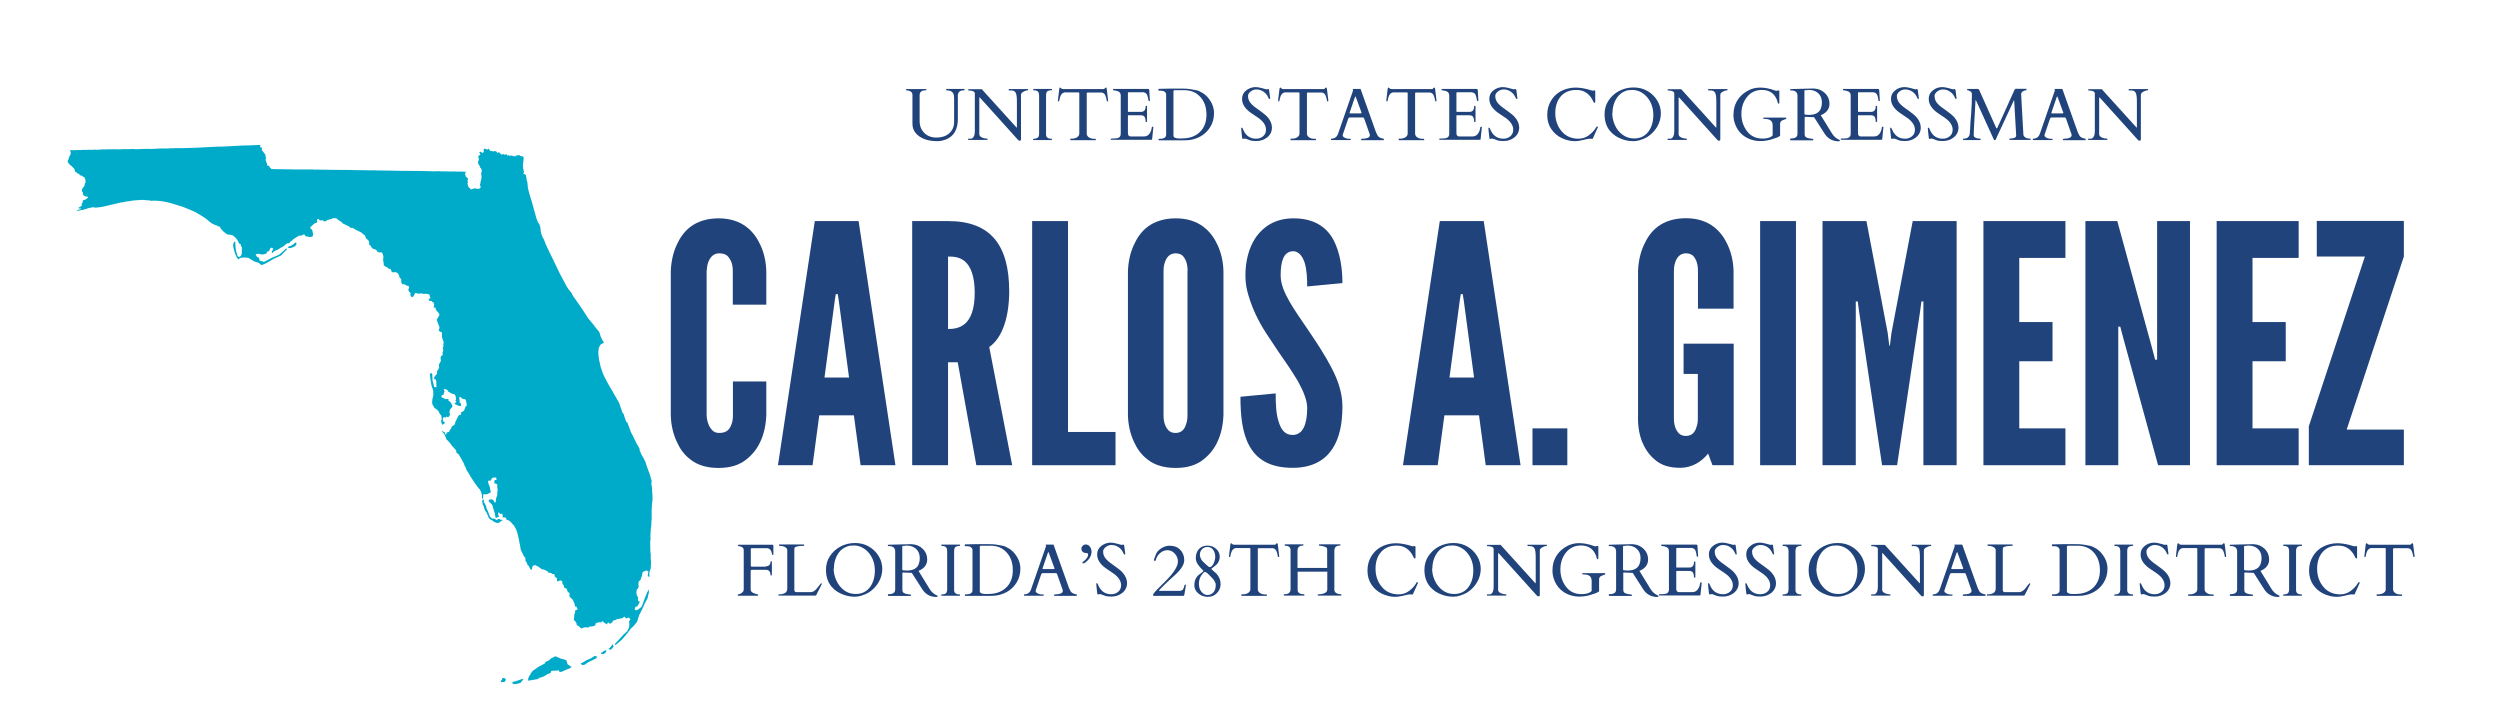 <?xml version="1.0" encoding="UTF-8"?>
<svg id="Layer_1" data-name="Layer 1" xmlns="http://www.w3.org/2000/svg" viewBox="0 0 201.52 58.53">
  <defs>
    <style>
      .cls-1 {
        fill: #00abc9;
      }

      .cls-2 {
        fill: #21437c;
      }
    </style>
  </defs>
  <g>
    <path class="cls-2" d="M61.77,30.75v2.71c-.03,.8-.19,1.53-.48,2.14-.24,.54-.62,1.04-1.15,1.45-.54,.43-1.26,.67-2.22,.67s-1.71-.24-2.25-.67c-.54-.4-.88-.91-1.12-1.45-.29-.62-.46-1.34-.48-2.14v-11.6c.03-.78,.19-1.5,.48-2.12,.24-.54,.59-1.07,1.12-1.47,.54-.4,1.29-.67,2.25-.67s1.69,.27,2.22,.67c.54,.4,.91,.94,1.15,1.47,.29,.62,.46,1.34,.48,2.12v2.7h-2.7v-2.7c0-.54-.13-.91-.43-1.23-.13-.13-.38-.21-.67-.21-.51,0-.75,.38-.88,.72-.08,.21-.11,.46-.13,.72v11.6c.03,.56,.19,.94,.46,1.23,.13,.13,.32,.21,.56,.21,.62,0,.86-.32,.99-.72,.08-.19,.11-.43,.11-.72v-2.71h2.7Z"/>
    <path class="cls-2" d="M62.71,37.5l2.97-19.68h3.53l2.97,19.68h-2.81l-.54-4.02h-2.79l-.54,4.02h-2.81Zm4.9-13.28l-.08-.51h-.16l-.08,.51-.83,6.21h1.98l-.83-6.21Z"/>
    <path class="cls-2" d="M78.7,37.5l-1.5-8.3h-.78v8.3h-2.89V17.82h2.89c3.45,0,4.93,1.95,4.93,5.68,0,1.95-.51,3.72-1.61,4.47l1.85,9.53h-2.89Zm-2.28-10.98c.4,0,.94-.05,1.37-.43,.43-.38,.78-1.1,.78-2.49s-.35-2.14-.78-2.52c-.43-.38-.96-.4-1.37-.4v5.84Z"/>
    <path class="cls-2" d="M83.2,17.82h2.89v17h3.83v2.68h-6.72V17.82Z"/>
    <path class="cls-2" d="M98.62,33.46c-.03,.8-.19,1.53-.48,2.14-.24,.54-.62,1.04-1.15,1.45-.54,.43-1.26,.67-2.22,.67s-1.71-.24-2.25-.67c-.54-.4-.88-.91-1.12-1.45-.29-.62-.46-1.34-.48-2.14v-11.6c.03-.78,.19-1.5,.48-2.12,.24-.54,.59-1.07,1.12-1.47,.54-.4,1.29-.67,2.25-.67s1.69,.27,2.22,.67c.54,.4,.91,.94,1.15,1.47,.29,.62,.46,1.34,.48,2.12v11.6Zm-2.89-11.6c0-.54-.11-.91-.38-1.23-.13-.13-.35-.21-.59-.21-.51,0-.75,.38-.86,.72-.08,.21-.11,.46-.11,.72v11.6c0,.56,.13,.94,.4,1.23,.13,.13,.32,.21,.56,.21,.51,0,.75-.32,.86-.72,.08-.19,.11-.43,.11-.72v-11.6Z"/>
    <path class="cls-2" d="M105.37,23.09c0-.64-.03-1.37-.21-1.93-.19-.54-.48-.91-.94-.91-.75,.03-.99,.8-.99,1.95,0,.67,.29,1.37,.72,2.12,.43,.75,.99,1.53,1.55,2.36,.67,.99,1.34,2.01,1.85,3,.51,.99,.86,2.01,.86,3.08,0,1.31-.21,2.54-.83,3.45-.62,.91-1.61,1.5-3.19,1.5-1.85,0-2.89-.7-3.48-1.77s-.72-2.49-.72-3.96l2.84-.27c0,.83,.03,1.66,.24,2.28,.19,.64,.51,1.07,1.12,1.07,.86,0,1.18-.91,1.18-2.17,0-.64-.32-1.39-.75-2.17-.24-.38-.48-.78-.75-1.18-.56-.8-1.18-1.71-1.82-2.7s-1.12-2.01-1.42-3.05c-.16-.51-.24-1.04-.24-1.58,0-1.07,.24-2.22,.86-3.11,.62-.86,1.55-1.47,2.92-1.5,1.74-.03,2.76,.7,3.32,1.74,.56,1.07,.72,2.38,.72,3.48l-2.84,.27Z"/>
    <path class="cls-2" d="M113.09,37.5l2.97-19.68h3.54l2.97,19.68h-2.81l-.54-4.02h-2.79l-.54,4.02h-2.81Zm4.9-13.28l-.08-.51h-.16l-.08,.51-.83,6.21h1.98l-.83-6.21Z"/>
    <path class="cls-2" d="M123.53,34.53h2.81v2.97h-2.81v-2.97Z"/>
    <path class="cls-2" d="M136.87,24.89v-3.03c0-.54-.11-.91-.38-1.23-.13-.13-.35-.21-.59-.21-.51,0-.75,.38-.86,.72-.08,.21-.11,.46-.11,.72v11.84c0,.56,.13,.94,.4,1.23,.13,.13,.32,.21,.56,.21,.51,0,.75-.32,.86-.72,.08-.19,.11-.43,.11-.72v-3.56h-1.15v-2.44h4.04v9.8h-1.71l-.35-.94c-.54,.67-1.31,1.15-2.25,1.15s-1.58-.24-2.06-.67c-.48-.4-.8-.91-1.02-1.45-.24-.62-.35-1.34-.32-2.14v-11.6c.03-.78,.19-1.5,.48-2.12,.24-.54,.59-1.07,1.12-1.47,.54-.4,1.29-.67,2.25-.67s1.69,.27,2.22,.67c.54,.4,.91,.94,1.15,1.47,.29,.62,.46,1.34,.48,2.12v3.03h-2.89Z"/>
    <path class="cls-2" d="M141.88,17.82h2.89v19.68h-2.89V17.82Z"/>
    <path class="cls-2" d="M151.71,37.5l-1.85-12.37-.11-.83h-.16v13.2h-2.68V17.82h3.54l1.71,9,.13,1.04h.05l.13-1.04,1.71-9h3.54v19.68h-2.68v-13.2h-.16l-.11,.83-1.85,12.37h-1.23Z"/>
    <path class="cls-2" d="M159.88,17.82h6.61v2.97h-3.72v5.17h2.68v3.16h-2.68v5.41h3.72v2.97h-6.61V17.82Z"/>
    <path class="cls-2" d="M171.15,27.24l-.24-.91h-.16v11.17h-2.65V17.82h2.57l2.81,10.26,.24,.91h.16v-11.17h2.65v19.68h-2.57l-2.81-10.26Z"/>
    <path class="cls-2" d="M178.68,17.82h6.61v2.97h-3.72v5.17h2.68v3.16h-2.68v5.41h3.72v2.97h-6.61V17.82Z"/>
    <path class="cls-2" d="M186.1,34.39l4.53-13.71h-3.88v-2.87h7.02v2.87l-4.61,13.95h4.61v2.87h-7.66v-3.11Z"/>
  </g>
  <g>
    <path class="cls-2" d="M74.62,7.28c-.33,0-.49,.13-.49,.39v2.1c0,.39,.13,.7,.38,.95s.58,.37,.98,.37,.76-.11,1.02-.34,.4-.53,.4-.93v-1.86c0-.19-.02-.31-.05-.39-.08-.19-.27-.29-.57-.29-.02,0-.02,0-.02-.02v-.07s0-.02,.02-.02h1.44s.02,0,.02,.02v.07s-.02,.02-.06,.02c-.26,0-.41,.1-.47,.3,0,.03-.01,.06-.01,.09v1.92c0,.86-.33,1.41-.98,1.66-.22,.08-.44,.13-.66,.13-.78,0-1.36-.21-1.73-.62-.19-.21-.29-.47-.29-.78v-2.34c0-.17-.1-.28-.3-.33-.06-.02-.11-.02-.15-.02s-.06,0-.06-.02v-.07s0-.02,.02-.02h1.59s.02,0,.02,.02v.07s-.02,.02-.06,.02Z"/>
    <path class="cls-2" d="M78.06,11.29s-.02,0-.02-.02v-.07s0-.02,.03-.02h.07c.11,0,.18,0,.22-.03,.14-.07,.22-.26,.22-.58v-3.04c0-.13-.13-.21-.38-.23-.06,0-.1,0-.12,0s-.03,0-.03-.02v-.07s0-.02,.02-.02h1.07l2.78,3.07s.02,.02,.02,.02,.01,0,.02,0,.01,0,.01-.03v-2.02c0-.39-.03-.64-.1-.76s-.19-.18-.39-.18h-.15s-.02,0-.02-.02v-.07s0-.02,.02-.02h1.52s.02,0,.02,.02v.07s-.03,.02-.09,.02-.15,.03-.28,.1-.2,.15-.2,.25v3.58s0,.07-.02,.09-.04,.03-.08,.03-.08,0-.1-.03-.05-.04-.08-.08l-3.02-3.35s-.04-.03-.05-.03c0,0-.01,0-.01,.03v2.92c0,.18,.14,.29,.42,.35,.08,.02,.14,.02,.18,.02s.06,0,.06,.02v.07s0,.02-.02,.02h-1.52Z"/>
    <path class="cls-2" d="M83.75,7.63c0-.23-.13-.35-.4-.35-.04,0-.06,0-.06-.02v-.07s0-.02,.02-.02h1.47s.02,0,.02,.02v.07s-.04,.02-.13,.02-.17,.03-.24,.08-.11,.17-.11,.34v3.13c0,.23,.14,.35,.41,.35,.04,0,.06,0,.06,.02v.07s0,.02-.02,.02h-1.47s-.02,0-.02-.02v-.07s.04-.02,.13-.02,.17-.03,.24-.08,.11-.17,.11-.34v-3.13Z"/>
    <path class="cls-2" d="M86.26,11.2s0-.02,.03-.02h.08c.19,0,.35-.04,.46-.12s.17-.18,.17-.29v-3.24s0-.06-.02-.07-.04,0-.06-.01h-1.12c-.18,.04-.3,.18-.36,.42-.03,.13-.05,.21-.06,.25s-.02,.05-.03,.05h-.05s-.02,0-.02-.01v-.1l.11-.91c.01-.06,.03-.09,.06-.09s.06,.02,.09,.06,.09,.06,.18,.06h3.16c.08,0,.13,0,.15-.03s.03-.04,.05-.06,.04-.03,.06-.03,.04,0,.05,.03,.01,.04,.02,.06l.11,.91v.1s0,.01-.02,.01h-.05s-.03-.01-.03-.04c-.03-.2-.08-.35-.13-.46s-.15-.19-.28-.21h-1.13s-.04,0-.06,.01-.02,.03-.02,.07v3.24c0,.11,.06,.21,.17,.29s.27,.12,.46,.12h.08s.02,0,.02,.02v.07s0,.02-.02,.02h-2.01s-.02,0-.02-.02v-.07Z"/>
    <path class="cls-2" d="M89.54,11.27v-.08s0-.02,.02-.02h.06c.08,0,.17,0,.25-.01s.16-.01,.23-.03c.16-.05,.24-.16,.24-.35v-3.09c0-.19-.11-.32-.34-.37-.06-.01-.13-.03-.2-.04h-.06s-.02,0-.02-.02v-.07s0-.02,.02-.02h2.79s.06,0,.08,.02,.03,.04,.03,.08l.05,.85s-.01,.03-.04,.03-.05,0-.06-.03c-.01-.02-.03-.09-.05-.21s-.05-.23-.1-.31-.13-.13-.26-.16h-1.22s-.04,.01-.04,.04v1.51s0,.03,.03,.03h1.01c.26,0,.39-.15,.39-.46,0-.02,0-.02,.02-.02h.07s.02,0,.02,.02v1.25s0,.02-.02,.02h-.07s-.02,0-.02-.02c0-.29-.08-.46-.25-.5-.05-.01-.1-.02-.15-.02h-1s-.03,0-.03,.03v1.43c0,.15,.07,.23,.2,.25,.04,0,.08,0,.12,0h.98c.2,0,.36-.09,.47-.27,.08-.13,.13-.27,.15-.44,0-.05,.04-.08,.09-.08,.02,0,.04,.01,.04,.04l-.1,.98s-.03,.04-.04,.04h-3.26s-.02,0-.02-.02Z"/>
    <path class="cls-2" d="M93.39,7.18s0-.02,.02-.02h.06l.94-.02c.11,0,.24,0,.37,0h.37c.34,0,.6,.01,.77,.04s.34,.06,.5,.09,.34,.11,.53,.23,.35,.27,.48,.44c.29,.37,.43,.76,.43,1.19s-.11,.81-.33,1.15c-.32,.49-.78,.81-1.39,.96-.19,.05-.39,.07-.59,.07h-2.14s-.02,0-.02-.02v-.08s0-.02,.02-.02h.06c.36,0,.53-.11,.53-.34v-3.21c0-.11-.04-.19-.13-.25s-.18-.08-.28-.08h-.19s-.02,0-.02-.02v-.08Zm1.27,.09s-.07,.03-.07,.08v3.58c0,.14,.14,.22,.41,.23,.08,0,.16,0,.25,0,.62,0,1.11-.17,1.47-.52s.53-.81,.53-1.4-.16-1.05-.49-1.42-.76-.55-1.3-.55h-.8Z"/>
    <path class="cls-2" d="M102.27,7.2s.03,.02,.03,.06l.08,.62s.01,.06,.01,.07-.02,.02-.05,.02-.05,0-.06-.01-.02-.02-.02-.04-.02-.04-.03-.06-.02-.05-.03-.07c-.04-.09-.11-.18-.19-.27-.21-.21-.46-.31-.73-.31-.16,0-.32,.05-.46,.16s-.22,.23-.22,.37,.03,.27,.08,.37,.12,.2,.21,.29,.19,.18,.3,.26,.23,.17,.35,.25c.31,.22,.53,.4,.66,.56,.21,.24,.32,.51,.33,.8,0,.33-.13,.6-.38,.8s-.55,.3-.89,.3c-.22,0-.39-.02-.52-.07s-.22-.08-.27-.1-.08-.03-.11-.03-.04,0-.04,0l-.14,.03s-.04-.02-.05-.06c-.06-.48-.08-.74-.08-.77s0-.05,0-.06,.02-.02,.04-.02c.05,0,.1,.08,.15,.23,.21,.44,.55,.66,1.02,.66,.22,0,.41-.07,.56-.2s.23-.31,.23-.52c0-.34-.2-.66-.61-.95-.12-.08-.28-.2-.5-.34s-.39-.29-.52-.44c-.2-.23-.3-.48-.3-.76s.11-.51,.33-.68,.48-.27,.76-.27c.15,0,.31,.03,.49,.08s.3,.08,.37,.1l.16-.02Z"/>
    <path class="cls-2" d="M104.01,11.2s0-.02,.03-.02h.08c.19,0,.35-.04,.46-.12s.17-.18,.17-.29v-3.24s0-.06-.02-.07-.04,0-.06-.01h-1.12c-.18,.04-.3,.18-.36,.42-.03,.13-.05,.21-.06,.25s-.02,.05-.03,.05h-.05s-.02,0-.02-.01v-.1l.11-.91c.01-.06,.03-.09,.06-.09s.06,.02,.09,.06,.09,.06,.18,.06h3.16c.08,0,.13,0,.15-.03s.03-.04,.05-.06,.04-.03,.06-.03,.04,0,.05,.03,.01,.04,.02,.06l.11,.91v.1s0,.01-.02,.01h-.05s-.03-.01-.03-.04c-.03-.2-.08-.35-.13-.46s-.15-.19-.28-.21h-1.13s-.04,0-.06,.01-.02,.03-.02,.07v3.24c0,.11,.06,.21,.17,.29s.27,.12,.46,.12h.08s.02,0,.02,.02v.07s0,.02-.02,.02h-2.01s-.02,0-.02-.02v-.07Z"/>
    <path class="cls-2" d="M108.83,11.27s0,.02-.02,.02h-1.5s-.02,0-.02-.02v-.07s.01-.02,.04-.02c.27-.01,.45-.15,.54-.43l1.2-3.46s0,0,0-.01l-.03-.1s0-.01,.01-.01h.59s0,0,.02,0,.01,0,.02,.02l1.24,3.48c.03,.05,.05,.1,.07,.14s.04,.08,.06,.12c.05,.08,.12,.14,.23,.18,.09,.04,.17,.07,.25,.07,.02,0,.02,0,.02,.03v.07s0,.02-.02,.02h-1.79s-.02,0-.02-.02v-.07s.04-.03,.11-.03,.13,0,.18-.01c.27-.03,.41-.12,.41-.28,0-.01,0-.03,0-.04l-.44-1.25s0-.01-.01-.03c-.02-.07-.06-.1-.12-.1h-1.04c-.06,0-.1,.03-.14,.1,0,.01,0,.02,0,.02l-.44,1.29v.03c0,.05,.03,.1,.08,.14,.12,.09,.28,.14,.48,.14h.08s.02,0,.02,.02v.07Zm.87-2.13s.05-.01,.05-.04c0-.02,0-.03-.01-.05l-.44-1.2c-.02-.05-.03-.08-.04-.08s-.03,.03-.05,.08l-.41,1.2s-.01,.04-.01,.06,.01,.03,.04,.03h.86Z"/>
    <path class="cls-2" d="M112.73,11.2s0-.02,.03-.02h.08c.19,0,.35-.04,.46-.12s.17-.18,.17-.29v-3.24s0-.06-.02-.07-.04,0-.06-.01h-1.12c-.18,.04-.3,.18-.36,.42-.03,.13-.05,.21-.06,.25s-.02,.05-.03,.05h-.05s-.02,0-.02-.01v-.1l.11-.91c.01-.06,.03-.09,.06-.09s.06,.02,.09,.06,.09,.06,.18,.06h3.16c.08,0,.13,0,.15-.03s.03-.04,.05-.06,.04-.03,.06-.03,.04,0,.05,.03,.01,.04,.02,.06l.11,.91v.1s0,.01-.02,.01h-.05s-.03-.01-.03-.04c-.03-.2-.08-.35-.13-.46s-.15-.19-.28-.21h-1.13s-.04,0-.06,.01-.02,.03-.02,.07v3.24c0,.11,.06,.21,.17,.29s.27,.12,.46,.12h.08s.02,0,.02,.02v.07s0,.02-.02,.02h-2.01s-.02,0-.02-.02v-.07Z"/>
    <path class="cls-2" d="M116.02,11.27v-.08s0-.02,.02-.02h.06c.08,0,.17,0,.25-.01s.16-.01,.23-.03c.16-.05,.24-.16,.24-.35v-3.09c0-.19-.11-.32-.34-.37-.06-.01-.13-.03-.2-.04h-.06s-.02,0-.02-.02v-.07s0-.02,.02-.02h2.79s.06,0,.08,.02,.03,.04,.03,.08l.05,.85s-.01,.03-.04,.03-.05,0-.06-.03c-.01-.02-.03-.09-.05-.21s-.05-.23-.1-.31-.13-.13-.26-.16h-1.22s-.04,.01-.04,.04v1.51s0,.03,.03,.03h1.01c.26,0,.39-.15,.39-.46,0-.02,0-.02,.02-.02h.07s.02,0,.02,.02v1.25s0,.02-.02,.02h-.07s-.02,0-.02-.02c0-.29-.08-.46-.25-.5-.05-.01-.1-.02-.15-.02h-1s-.03,0-.03,.03v1.43c0,.15,.07,.23,.2,.25,.04,0,.08,0,.12,0h.98c.2,0,.36-.09,.47-.27,.08-.13,.13-.27,.15-.44,0-.05,.04-.08,.09-.08,.02,0,.04,.01,.04,.04l-.1,.98s-.03,.04-.04,.04h-3.26s-.02,0-.02-.02Z"/>
    <path class="cls-2" d="M122.2,7.2s.03,.02,.03,.06l.08,.62s.01,.06,.01,.07-.02,.02-.05,.02-.05,0-.06-.01-.02-.02-.02-.04-.02-.04-.03-.06-.02-.05-.03-.07c-.04-.09-.11-.18-.19-.27-.21-.21-.46-.31-.73-.31-.16,0-.32,.05-.46,.16s-.22,.23-.22,.37,.03,.27,.08,.37,.12,.2,.21,.29,.19,.18,.3,.26,.23,.17,.35,.25c.31,.22,.53,.4,.66,.56,.21,.24,.32,.51,.33,.8,0,.33-.13,.6-.38,.8s-.55,.3-.89,.3c-.22,0-.39-.02-.52-.07s-.22-.08-.27-.1-.08-.03-.11-.03-.04,0-.04,0l-.14,.03s-.04-.02-.05-.06c-.06-.48-.08-.74-.08-.77s0-.05,0-.06,.02-.02,.04-.02c.05,0,.1,.08,.15,.23,.21,.44,.55,.66,1.02,.66,.22,0,.41-.07,.56-.2s.23-.31,.23-.52c0-.34-.2-.66-.61-.95-.12-.08-.28-.2-.5-.34s-.39-.29-.52-.44c-.2-.23-.3-.48-.3-.76s.11-.51,.33-.68,.48-.27,.76-.27c.15,0,.31,.03,.49,.08s.3,.08,.37,.1l.16-.02Z"/>
    <path class="cls-2" d="M128.35,11.18s-.03,.02-.07,.01c-.04,0-.08-.01-.13-.01s-.12,.01-.22,.03-.24,.05-.44,.1-.38,.07-.54,.07c-.37,0-.73-.09-1.08-.26-.35-.17-.63-.42-.84-.74s-.31-.69-.31-1.12,.1-.81,.31-1.15c.3-.5,.76-.83,1.38-.98,.2-.05,.39-.07,.59-.07,.27,0,.58,.04,.95,.13,.11,.03,.21,.06,.28,.08s.12,.04,.14,.04l.09-.02h.09s.04,.02,.04,.05v.91s-.02,.03-.05,.03-.06,0-.06-.01-.01-.02-.02-.03-.01-.03-.02-.04-.01-.03-.02-.04c0-.01-.01-.02-.01-.03-.29-.59-.74-.88-1.33-.88-.54,0-.96,.17-1.26,.51s-.45,.79-.45,1.36,.17,1.05,.5,1.45c.33,.4,.79,.61,1.36,.61,.31,0,.6-.09,.85-.28s.46-.41,.61-.68c0-.01,.02-.02,.04-.02h.04s.03,.01,.03,.04,0,.05-.02,.07l-.4,.89Z"/>
    <path class="cls-2" d="M132.22,11.29c-.2,.06-.38,.09-.54,.09-.32,0-.63-.05-.92-.16-.4-.14-.72-.36-.96-.64-.31-.36-.46-.82-.46-1.37,0-.4,.1-.77,.31-1.09s.49-.59,.85-.78,.75-.29,1.17-.29,.79,.09,1.12,.28,.59,.44,.79,.76,.3,.68,.3,1.05-.1,.74-.3,1.08-.47,.62-.81,.83c-.17,.1-.36,.18-.56,.24Zm-2.26-2.18c0,.32,.07,.65,.21,.97,.14,.32,.35,.58,.62,.78s.58,.3,.93,.3c.5,0,.89-.19,1.17-.57,.25-.35,.38-.79,.38-1.32s-.15-1-.46-1.39c-.15-.19-.33-.34-.55-.46-.22-.11-.44-.17-.66-.17s-.4,.02-.54,.07-.27,.12-.38,.2-.22,.19-.3,.3-.16,.24-.22,.38c-.12,.28-.18,.58-.18,.91Z"/>
    <path class="cls-2" d="M134.44,11.29s-.02,0-.02-.02v-.07s0-.02,.03-.02h.07c.11,0,.18,0,.22-.03,.14-.07,.22-.26,.22-.58v-3.04c0-.13-.13-.21-.38-.23-.06,0-.1,0-.12,0s-.03,0-.03-.02v-.07s0-.02,.02-.02h1.07l2.78,3.07s.02,.02,.02,.02,0,0,.02,0c0,0,.01,0,.01-.03v-2.02c0-.39-.03-.64-.1-.76s-.19-.18-.39-.18h-.15s-.02,0-.02-.02v-.07s0-.02,.02-.02h1.52s.02,0,.02,.02v.07s-.03,.02-.09,.02-.15,.03-.29,.1c-.13,.07-.2,.15-.2,.25v3.58s0,.07-.02,.09-.04,.03-.08,.03-.08,0-.1-.03-.05-.04-.08-.08l-3.02-3.35s-.04-.03-.05-.03c0,0-.01,0-.01,.03v2.92c0,.18,.14,.29,.42,.35,.08,.02,.14,.02,.18,.02s.06,0,.06,.02v.07s0,.02-.02,.02h-1.52Z"/>
    <path class="cls-2" d="M143.96,9.48s.03,.02,.03,.05-.01,.05-.03,.06c-.05,.02-.11,.04-.16,.06-.06,.02-.11,.04-.15,.06-.11,.06-.16,.15-.16,.28v.95s-.1,.1-.31,.17-.37,.12-.5,.16c-.6,.15-1.14,.13-1.62-.05-.54-.21-.93-.58-1.16-1.12-.11-.27-.17-.54-.17-.8s.03-.49,.08-.67c.16-.55,.5-.98,1.01-1.28,.33-.2,.68-.29,1.05-.29s.76,.07,1.17,.22c.08,.03,.12,.04,.13,.04h.04l.12-.03h.07s.03,.01,.03,.03v.98s-.02,.06-.06,.06h-.01s-.06-.05-.08-.15v-.04c-.2-.61-.62-.92-1.25-.92-.5,0-.91,.19-1.21,.57s-.45,.83-.45,1.36,.15,.99,.45,1.39c.3,.4,.72,.6,1.24,.6,.27,0,.5-.04,.67-.13,.07-.03,.12-.08,.16-.13v-.8c0-.18-.05-.31-.16-.4s-.29-.13-.57-.13c-.02,0-.03-.02-.03-.05s.01-.05,.03-.05h1.79Z"/>
    <path class="cls-2" d="M144.32,11.29s-.02-.02-.02-.06v-.04s0-.02,.02-.02c.01,0,.03,0,.06,0s.05,0,.08-.01,.05,0,.08-.01,.04,0,.05-.01c.2-.04,.3-.16,.3-.34v-3.09c0-.17-.07-.29-.2-.36-.08-.04-.17-.06-.26-.06h-.11s-.02,0-.02-.02v-.07s.01-.02,.04-.02l1.61-.04h.3c.35,.02,.63,.15,.87,.38,.23,.23,.35,.51,.35,.84s-.14,.59-.42,.78c-.09,.06-.18,.11-.28,.15l.89,1.45c.15,.25,.36,.43,.62,.54,.02,0,.03,.02,.03,.04,0,.05-.03,.07-.1,.07-.44,0-.79-.17-1.05-.5-.06-.07-.11-.16-.17-.25l-.76-1.19-.7-.03h-.02s-.04,.01-.04,.04v1.35c0,.11,.03,.19,.09,.24s.17,.09,.31,.11c.04,0,.09,.01,.14,.02s.09,.02,.12,.02c.02,0,.03,0,.03,.02v.07s0,.02-.02,.02h-1.8Zm1.37-4.02s-.05,0-.08,0c-.03,0-.06,0-.1,0s-.06,.02-.06,.05v1.86s.03,.06,.06,.06l.3,.02c.55,0,.88-.2,.99-.59,.04-.12,.06-.26,.06-.42,0-.31-.1-.55-.29-.73-.19-.18-.44-.27-.74-.27-.03,0-.05,0-.08,0h-.07Z"/>
    <path class="cls-2" d="M148.38,11.27v-.08s0-.02,.02-.02h.06c.08,0,.17,0,.25-.01s.16-.01,.23-.03c.16-.05,.24-.16,.24-.35v-3.09c0-.19-.11-.32-.34-.37-.06-.01-.13-.03-.2-.04h-.06s-.02,0-.02-.02v-.07s0-.02,.02-.02h2.79s.06,0,.08,.02,.03,.04,.03,.08l.05,.85s-.01,.03-.04,.03-.05,0-.06-.03c-.01-.02-.03-.09-.04-.21-.02-.12-.05-.23-.1-.31s-.13-.13-.26-.16h-1.22s-.04,.01-.04,.04v1.51s0,.03,.03,.03h1.01c.26,0,.39-.15,.39-.46,0-.02,0-.02,.02-.02h.07s.02,0,.02,.02v1.25s0,.02-.02,.02h-.07s-.02,0-.02-.02c0-.29-.08-.46-.25-.5-.05-.01-.1-.02-.15-.02h-1s-.03,0-.03,.03v1.43c0,.15,.07,.23,.2,.25,.04,0,.08,0,.12,0h.98c.2,0,.36-.09,.47-.27,.08-.13,.13-.27,.15-.44,0-.05,.04-.08,.09-.08,.02,0,.04,.01,.04,.04l-.1,.98s-.03,.04-.04,.04h-3.26s-.02,0-.02-.02Z"/>
    <path class="cls-2" d="M154.56,7.2s.03,.02,.03,.06l.08,.62s.01,.06,.01,.07-.02,.02-.04,.02c-.03,0-.05,0-.06-.01s-.02-.02-.02-.04-.02-.04-.03-.06-.02-.05-.03-.07c-.04-.09-.11-.18-.19-.27-.21-.21-.46-.31-.73-.31-.16,0-.32,.05-.46,.16s-.22,.23-.22,.37,.03,.27,.08,.37c.05,.11,.12,.2,.21,.29s.19,.18,.3,.26,.23,.17,.35,.25c.31,.22,.53,.4,.66,.56,.21,.24,.32,.51,.33,.8,0,.33-.13,.6-.38,.8-.25,.2-.55,.3-.89,.3-.22,0-.39-.02-.52-.07s-.22-.08-.26-.1-.08-.03-.11-.03c-.02,0-.04,0-.04,0l-.14,.03s-.04-.02-.05-.06c-.06-.48-.08-.74-.08-.77s0-.05,0-.06c0-.01,.02-.02,.04-.02,.05,0,.1,.08,.15,.23,.21,.44,.55,.66,1.02,.66,.22,0,.41-.07,.56-.2,.16-.13,.23-.31,.23-.52,0-.34-.2-.66-.61-.95-.12-.08-.28-.2-.5-.34s-.39-.29-.52-.44c-.2-.23-.3-.48-.3-.76s.11-.51,.33-.68c.22-.18,.48-.27,.76-.27,.15,0,.31,.03,.49,.08,.18,.05,.3,.08,.37,.1l.16-.02Z"/>
    <path class="cls-2" d="M157.6,7.2s.03,.02,.03,.06l.08,.62s.01,.06,.01,.07-.02,.02-.04,.02c-.03,0-.05,0-.06-.01s-.02-.02-.02-.04-.02-.04-.03-.06-.02-.05-.03-.07c-.04-.09-.11-.18-.19-.27-.21-.21-.46-.31-.73-.31-.16,0-.32,.05-.46,.16s-.22,.23-.22,.37,.03,.27,.08,.37c.05,.11,.12,.2,.21,.29s.19,.18,.3,.26,.23,.17,.35,.25c.31,.22,.53,.4,.66,.56,.21,.24,.32,.51,.33,.8,0,.33-.13,.6-.38,.8-.25,.2-.55,.3-.89,.3-.22,0-.39-.02-.52-.07s-.22-.08-.26-.1-.08-.03-.11-.03c-.02,0-.04,0-.04,0l-.14,.03s-.04-.02-.05-.06c-.06-.48-.08-.74-.08-.77s0-.05,0-.06c0-.01,.02-.02,.04-.02,.05,0,.1,.08,.15,.23,.21,.44,.55,.66,1.02,.66,.22,0,.41-.07,.56-.2,.16-.13,.23-.31,.23-.52,0-.34-.2-.66-.61-.95-.12-.08-.28-.2-.5-.34s-.39-.29-.52-.44c-.2-.23-.3-.48-.3-.76s.11-.51,.33-.68c.22-.18,.48-.27,.76-.27,.15,0,.31,.03,.49,.08,.18,.05,.3,.08,.37,.1l.16-.02Z"/>
    <path class="cls-2" d="M159.63,11.18s.02,0,.02,.02v.07s0,.02-.02,.02h-1.37s-.02,0-.02-.02v-.07s0-.02,.02-.02c.32,0,.49-.14,.52-.41,0-.08,.02-.21,.03-.4,0-.19,.03-.59,.08-1.2s.06-1.11,.06-1.5v-.11c0-.08-.04-.14-.13-.2s-.15-.08-.19-.08-.06,0-.06-.02v-.07s0-.02,.02-.02h.85s.07,.03,.09,.06l1.37,3.06s.02,.03,.02,.04,.02,.01,.04,.01,.04-.02,.05-.05l1.36-3.01c.04-.08,.08-.12,.11-.12h.85s.02,0,.02,.02v.07s0,.02-.01,.02c-.06,0-.13,.02-.22,.06-.13,.06-.2,.15-.2,.26l.18,3.24c0,.1,.06,.18,.16,.25s.23,.09,.4,.09c.02,0,.02,0,.02,.02v.07s0,.02-.02,.02h-1.66s-.02,0-.02-.02v-.07s0-.02,.02-.02c.35,0,.52-.08,.52-.25l-.16-2.8s0-.03-.02-.03c0,0-.02,0-.02,.03l-1.46,3.15s-.03,.02-.07,.02-.06,0-.06-.02l-1.44-3.16s-.02-.04-.03-.04c-.01,0-.02,.02-.02,.06,0,.09-.02,.51-.07,1.27s-.07,1.23-.07,1.42v.12c.02,.11,.13,.18,.33,.22,.06,0,.12,.01,.18,.01Z"/>
    <path class="cls-2" d="M165.4,11.27s0,.02-.02,.02h-1.5s-.02,0-.02-.02v-.07s.01-.02,.04-.02c.27-.01,.45-.15,.54-.43l1.2-3.46s0,0,0-.01l-.03-.1s0-.01,.01-.01h.59s0,0,.02,0c0,0,.01,0,.02,.02l1.24,3.48c.03,.05,.05,.1,.07,.14s.04,.08,.06,.12c.05,.08,.12,.14,.23,.18,.09,.04,.17,.07,.25,.07,.02,0,.02,0,.02,.03v.07s0,.02-.02,.02h-1.79s-.02,0-.02-.02v-.07s.04-.03,.11-.03,.13,0,.18-.01c.27-.03,.41-.12,.41-.28,0-.01,0-.03,0-.04l-.44-1.25s0-.01-.01-.03c-.02-.07-.06-.1-.12-.1h-1.04c-.06,0-.1,.03-.14,.1,0,.01,0,.02,0,.02l-.44,1.29v.03c0,.05,.03,.1,.08,.14,.12,.09,.28,.14,.48,.14h.08s.02,0,.02,.02v.07Zm.87-2.13s.05-.01,.05-.04c0-.02,0-.03-.01-.05l-.44-1.2c-.02-.05-.03-.08-.04-.08s-.03,.03-.05,.08l-.41,1.2s-.01,.04-.01,.06,.01,.03,.04,.03h.86Z"/>
    <path class="cls-2" d="M168.34,11.29s-.02,0-.02-.02v-.07s0-.02,.03-.02h.07c.11,0,.18,0,.22-.03,.14-.07,.22-.26,.22-.58v-3.04c0-.13-.13-.21-.38-.23-.06,0-.1,0-.12,0s-.03,0-.03-.02v-.07s0-.02,.02-.02h1.07l2.78,3.07s.02,.02,.02,.02,0,0,.02,0c0,0,.01,0,.01-.03v-2.02c0-.39-.03-.64-.1-.76s-.19-.18-.39-.18h-.15s-.02,0-.02-.02v-.07s0-.02,.02-.02h1.52s.02,0,.02,.02v.07s-.03,.02-.09,.02-.15,.03-.29,.1c-.13,.07-.2,.15-.2,.25v3.58s0,.07-.02,.09-.04,.03-.08,.03-.08,0-.1-.03-.05-.04-.08-.08l-3.02-3.35s-.04-.03-.05-.03c0,0-.01,0-.01,.03v2.92c0,.18,.14,.29,.42,.35,.08,.02,.14,.02,.18,.02s.06,0,.06,.02v.07s0,.02-.02,.02h-1.52Z"/>
  </g>
  <g>
    <polyline class="cls-1" points="49.05 52.3 49.19 52.19 49.33 52 49.36 51.92 49.4 51.98 49.46 52.11 49.36 52.26 49.19 52.39 49.05 52.3"/>
    <polyline class="cls-1" points="48.46 52.71 48.46 52.62 48.56 52.57 48.66 52.48 48.81 52.42 48.89 52.43 48.84 52.54 48.83 52.58 48.8 52.63 48.66 52.71 48.47 52.72 48.46 52.71"/>
    <polyline class="cls-1" points="46.8 53.49 47.04 53.36 47.3 53.2 47.63 53.07 47.93 52.87 48.12 52.92 48.09 53.05 47.42 53.38 47.11 53.59 46.93 53.61 46.8 53.49"/>
    <polyline class="cls-1" points="42.57 54.71 42.64 54.54 42.85 54.19 42.95 54.07 43.39 53.76 43.92 53.48 43.99 53.34 44.21 53.26 44.44 53.06 44.77 52.9 45.18 53.08 45.52 53.17 45.66 53.24 45.75 53.54 46.07 53.77 45.99 53.84 45.65 53.98 45.35 54.12 45.12 54.18 45.03 54.03 44.84 54.06 44.63 54.06 44.43 54.09 44.39 54.24 44.13 54.34 43.82 54.53 43.61 54.61 43.48 54.63 43.37 54.73 42.81 54.83 42.58 54.87 42.57 54.71"/>
    <polyline class="cls-1" points="41.31 54.97 41.55 54.92 41.9 54.8 42.1 54.72 42.18 54.77 42.1 54.87 41.96 55.04 41.59 55.15 41.32 55.12 41.31 54.97"/>
    <polyline class="cls-1" points="40.37 54.9 40.45 54.8 40.49 54.68 40.54 54.65 40.6 54.64 40.73 54.7 40.75 54.72 40.77 54.8 40.74 54.88 40.67 54.97 40.41 54.98 40.37 54.96 40.37 54.9"/>
    <polyline class="cls-1" points="38.88 40.33 38.93 40.29 38.93 40.26 38.98 40.27 39.01 40.35 39 40.39 39 40.43 39.06 40.57 39.19 40.81 39.22 40.97 39.35 41.26 39.43 41.48 39.49 41.64 39.57 41.72 39.68 41.81 39.78 41.8 39.86 41.82 40.06 41.93 40.12 41.85 40.21 41.82 40.37 41.9 40.5 41.91 40.52 41.91 40.52 41.92 40.23 42.13 40.15 42.15 40.11 42.15 40.02 42.14 39.83 42.07 39.68 41.95 39.54 41.88 39.48 41.83 39.39 41.73 39.23 41.34 39.15 41.23 39.06 41.07 38.98 40.77 38.89 40.63 38.9 40.5 38.86 40.44 38.88 40.33"/>
    <polyline class="cls-1" points="23.28 19.86 23.46 19.81 23.68 19.67 23.81 19.55 23.89 19.56 23.89 19.72 23.78 19.85 23.54 19.96 23.32 20.01 23.2 19.94 23.28 19.86"/>
    <polyline class="cls-1" points="5.48 12.93 5.48 12.91 5.5 12.88 5.51 12.88 5.53 12.87 5.53 12.84 5.51 12.82 5.52 12.79 5.56 12.75 5.56 12.72 5.58 12.68 5.58 12.67 5.59 12.63 5.59 12.6 5.63 12.54 5.65 12.51 5.67 12.5 5.71 12.34 5.7 12.3 5.68 12.27 5.68 12.21 5.66 12.17 5.65 12.12 5.65 12.11 5.8 12.1 5.95 12.11 6.35 12.09 6.43 12.1 6.66 12.08 7.01 12.08 7.21 12.07 7.34 12.08 7.68 12.06 7.78 12.08 7.85 12.07 8.36 12.04 8.45 12.05 8.49 12.04 8.77 12.04 8.94 12.03 8.97 12.04 9.19 12.03 9.61 12.04 9.93 12.02 10.18 12.02 10.45 12.02 10.8 12.01 10.92 12.03 11.17 12.02 11.74 12 11.77 12 12.01 12 12.05 12 12.13 12.01 12.94 11.97 13.29 11.97 13.38 11.97 13.58 11.97 13.68 11.95 13.98 11.95 14.12 11.94 14.4 11.94 14.76 11.94 15.1 11.93 15.71 11.91 17.57 11.82 18.05 11.81 18.1 11.81 19.55 11.73 20.08 11.72 20.98 11.68 20.98 11.78 20.96 11.82 20.96 11.85 20.97 11.86 20.97 11.87 21 11.88 21.01 11.88 21.07 11.89 21.09 11.91 21.11 11.92 21.12 11.94 21.12 12 21.11 12.05 21.1 12.07 21.1 12.13 21.16 12.15 21.18 12.18 21.2 12.21 21.21 12.24 21.28 12.31 21.3 12.34 21.31 12.38 21.37 12.44 21.38 12.45 21.39 12.45 21.39 12.47 21.41 12.48 21.41 12.5 21.39 12.52 21.38 12.54 21.4 12.56 21.41 12.58 21.42 12.67 21.43 12.69 21.44 12.71 21.46 12.72 21.46 12.75 21.43 12.78 21.42 12.8 21.42 12.83 21.41 12.87 21.41 12.92 21.44 12.97 21.47 13.01 21.47 13.02 21.46 13.06 21.47 13.09 21.47 13.1 21.53 13.19 21.53 13.23 21.52 13.27 21.55 13.3 21.56 13.36 21.58 13.37 21.67 13.36 21.72 13.43 21.74 13.48 21.83 13.57 21.86 13.63 21.88 13.63 22.03 13.63 23.17 13.65 23.4 13.65 23.79 13.66 23.82 13.66 24.18 13.66 24.73 13.66 24.77 13.66 25.32 13.66 25.33 13.68 25.51 13.67 26.26 13.68 26.36 13.68 26.51 13.69 26.66 13.68 26.71 13.69 26.77 13.69 26.95 13.69 27.7 13.7 27.86 13.7 28.06 13.7 28.12 13.7 28.51 13.71 28.92 13.72 28.93 13.72 29.3 13.72 29.31 13.72 29.96 13.73 30.27 13.73 30.33 13.73 30.38 13.74 30.61 13.74 30.68 13.74 30.81 13.75 30.91 13.74 31.08 13.75 31.09 13.75 31.32 13.75 31.83 13.76 31.97 13.76 32.01 13.77 32.13 13.76 32.15 13.77 33.65 13.78 33.66 13.78 34.72 13.8 34.73 13.8 34.79 13.81 35.41 13.8 35.5 13.81 35.65 13.81 35.7 13.82 35.76 13.81 36.14 13.82 36.15 13.82 36.39 13.82 37.17 13.83 37.34 13.83 37.39 13.84 37.6 13.85 37.58 13.87 37.55 13.89 37.54 13.9 37.5 13.93 37.49 14.01 37.5 14.08 37.52 14.14 37.54 14.17 37.53 14.2 37.56 14.24 37.57 14.26 37.65 14.31 37.68 14.36 37.72 14.4 37.72 14.48 37.7 14.52 37.69 14.57 37.69 14.6 37.7 14.61 37.7 14.64 37.72 14.69 37.71 14.74 37.68 14.77 37.69 14.82 37.73 14.99 37.81 15.13 37.83 15.15 37.87 15.16 37.89 15.2 37.95 15.26 38.01 15.26 38.02 15.25 38.11 15.22 38.34 15.17 38.35 15.18 38.36 15.19 38.4 15.22 38.49 15.22 38.55 15.22 38.6 15.21 38.67 15.19 38.68 15.19 38.72 15.14 38.74 15.08 38.74 15.03 38.69 14.92 38.69 14.86 38.7 14.84 38.74 14.77 38.71 14.69 38.72 14.67 38.75 14.63 38.76 14.6 38.77 14.53 38.78 14.47 38.81 14.41 38.81 14.32 38.8 14.3 38.81 14.27 38.82 14.15 38.8 14.12 38.8 14.1 38.79 14.08 38.78 14.02 38.8 13.89 38.85 13.8 38.82 13.71 38.79 13.59 38.77 13.54 38.76 13.54 38.69 13.52 38.69 13.51 38.71 13.47 38.69 13.4 38.65 13.35 38.62 13.34 38.61 13.3 38.62 13.28 38.6 13.26 38.59 13.23 38.56 13.21 38.55 13.19 38.53 13.05 38.58 12.93 38.6 12.83 38.59 12.76 38.58 12.72 38.57 12.71 38.55 12.68 38.56 12.64 38.57 12.63 38.57 12.54 38.64 12.53 38.69 12.49 38.72 12.45 38.72 12.44 38.68 12.35 38.64 12.31 38.65 12.28 38.65 12.27 38.69 12.24 38.74 12.23 38.75 12.24 38.82 12.28 38.86 12.31 38.9 12.34 38.91 12.34 38.94 12.32 39.01 12.16 38.99 12.11 38.99 12.05 39 12.02 39.07 11.98 39.1 11.98 39.13 11.99 39.15 12.01 39.16 12.01 39.21 12.04 39.3 12.05 39.33 12.03 39.34 12.02 39.34 12 39.37 11.99 39.38 12 39.41 12.01 39.42 12.03 39.5 12.14 39.56 12.18 39.65 12.16 39.69 12.18 39.73 12.22 39.81 12.19 39.91 12.17 39.92 12.19 40.01 12.21 40.07 12.28 40.07 12.31 40.1 12.32 40.12 12.32 40.14 12.31 40.15 12.28 40.19 12.28 40.27 12.31 40.28 12.31 40.31 12.34 40.31 12.36 40.32 12.36 40.38 12.43 40.42 12.45 40.46 12.46 40.61 12.41 40.61 12.43 40.63 12.45 40.64 12.47 40.74 12.47 40.76 12.47 40.76 12.46 40.77 12.43 40.78 12.42 40.79 12.42 40.83 12.43 40.86 12.44 40.86 12.52 40.88 12.53 40.88 12.55 40.9 12.54 40.98 12.53 40.99 12.5 41.02 12.5 41.05 12.51 41.05 12.52 41.06 12.55 41.07 12.58 41.13 12.57 41.14 12.55 41.16 12.52 41.22 12.54 41.26 12.55 41.33 12.55 41.37 12.59 41.4 12.6 41.45 12.58 41.48 12.58 41.49 12.6 41.5 12.59 41.52 12.61 41.54 12.61 41.54 12.59 41.57 12.57 41.57 12.54 41.58 12.54 41.59 12.53 41.65 12.54 41.67 12.53 41.72 12.52 41.83 12.5 41.84 12.5 41.87 12.51 41.91 12.56 41.93 12.57 41.99 12.58 42.01 12.6 42.1 12.59 42.17 12.63 42.21 12.67 42.2 12.86 42.15 13.33 42.18 13.64 42.24 13.86 42.21 13.96 42.18 14 42.22 14.03 42.3 14.04 42.4 14.13 42.46 14.54 42.51 14.68 42.55 15.1 42.6 15.35 42.65 15.55 42.69 15.68 42.88 16.3 43.24 17.6 43.34 17.86 43.38 17.95 43.47 18.05 43.51 18.17 43.56 18.34 43.58 18.6 43.63 18.84 43.75 19.15 43.84 19.3 43.96 19.6 43.96 19.62 44.31 20.37 44.58 20.91 44.72 21.21 45.11 22.02 45.67 23.07 45.82 23.31 46.07 23.61 46.16 23.81 46.27 23.97 46.89 24.85 47.25 25.41 47.4 25.64 47.82 26.15 48.03 26.43 48.23 26.67 48.3 26.75 48.36 26.91 48.41 27.11 48.58 27.46 48.67 27.58 48.66 27.64 48.44 27.75 48.38 27.83 48.31 27.95 48.26 28.09 48.24 28.27 48.23 28.47 48.24 28.63 48.29 29 48.41 29.54 48.59 30.09 48.74 30.41 49.01 30.92 49.43 31.64 49.43 31.65 49.89 32.44 50.12 33.09 50.14 33.18 50.18 33.27 50.28 33.39 50.33 33.58 50.36 33.66 50.44 33.89 50.51 34.04 50.56 34.04 50.77 34.58 50.86 34.85 51 35.1 51.06 35.23 51.25 35.62 51.29 35.71 51.51 36.08 51.57 36.23 51.55 36.29 51.61 36.41 51.7 36.63 51.85 36.88 52.03 37.24 52.13 37.56 52.4 38.3 52.52 38.73 52.53 38.9 52.51 38.9 52.5 38.94 52.55 39.29 52.57 39.38 52.56 39.55 52.6 39.99 52.6 40.28 52.55 40.7 52.53 41.14 52.53 41.88 52.52 41.9 52.51 42 52.51 42.01 52.5 42.38 52.46 42.62 52.43 43.19 52.44 43.54 52.42 43.57 52.41 43.61 52.42 44.3 52.42 44.38 52.46 44.78 52.45 45.01 52.48 45.3 52.47 45.46 52.46 45.64 52.46 45.77 52.43 45.9 52.42 45.93 52.38 45.99 52.34 46.26 52.35 46.39 52.36 46.44 52.35 46.52 52.32 46.52 52.21 46.39 52.24 46.21 52.27 46.13 52.26 46.08 52.2 46.03 52.13 45.98 52.04 46 51.86 46.08 51.79 46.15 51.78 46.2 51.75 46.4 51.67 46.61 51.67 46.65 51.61 46.76 51.55 46.82 51.5 46.87 51.47 46.94 51.46 47.08 51.47 47.2 51.49 47.25 51.43 47.45 51.37 47.47 51.34 47.5 51.3 47.73 51.31 47.87 51.33 47.96 51.4 48.11 51.45 48.15 51.42 48.24 51.44 48.42 51.47 48.46 51.53 48.47 51.56 48.5 51.54 48.57 51.41 48.83 51.31 48.9 51.24 48.91 51.18 49 51.17 49.07 51.16 49.1 51.24 49.2 51.41 49.15 51.7 48.93 51.79 48.73 51.8 48.71 51.91 48.4 52.16 47.76 52.3 47.51 52.31 47.74 52.19 48.24 51.92 48.74 51.92 48.77 51.75 49.14 51.51 49.61 51.36 50.11 51.08 50.46 50.83 50.69 50.58 51.03 50.13 51.56 49.63 51.99 49.54 51.93 49.95 51.49 50.26 51.15 50.55 50.89 50.71 50.57 50.73 50.29 50.71 50.09 50.82 49.9 50.67 49.78 50.48 49.85 50.42 49.8 50.35 49.72 50.31 49.71 50.19 49.82 50.02 49.86 49.93 49.87 49.91 49.89 49.78 49.89 49.6 49.98 49.44 50.01 49.37 50.14 49.22 50.26 49.15 50.28 49.07 50.18 48.96 50.21 48.96 50.3 48.94 50.33 48.69 50.19 48.63 50.11 48.52 50.08 48.46 50.17 48.34 50.16 48.29 50.16 48.24 50.18 48.13 50.19 47.98 50.29 47.99 50.34 48 50.38 47.99 50.43 47.9 50.44 47.73 50.5 47.64 50.49 47.55 50.51 47.38 50.59 47.32 50.58 47.24 50.56 47.07 50.58 46.89 50.66 46.8 50.61 46.62 50.45 46.54 50.42 46.49 50.37 46.47 50.24 46.44 50.18 46.37 50.08 46.26 49.99 46.27 49.84 46.28 49.78 46.29 49.52 46.32 49.47 46.35 49.42 46.36 49.32 46.35 49.29 46.37 49.23 46.41 49.17 46.44 49.15 46.52 49.17 46.55 49.13 46.54 49.07 46.46 48.89 46.38 48.89 46.33 48.86 46.32 48.78 46.33 48.74 46.33 48.71 46.17 48.34 46.1 48.27 46.02 48.21 45.91 48.08 45.89 47.99 45.93 47.87 45.91 47.85 45.88 47.78 45.78 47.72 45.72 47.62 45.72 47.53 45.66 47.45 45.47 47.36 45.45 47.19 45.34 47.07 45.32 46.86 45.17 46.77 45.02 46.85 44.94 46.88 44.9 46.79 44.89 46.6 44.72 46.48 44.69 46.29 44.51 46.26 44.44 46.2 44.17 46.14 44.14 46.05 43.86 45.92 43.65 45.87 43.43 45.7 43.22 45.59 43.16 45.56 43.03 45.57 42.97 45.6 42.92 45.67 42.88 45.86 42.84 45.94 42.8 45.93 42.77 45.9 42.6 45.6 42.58 45.57 42.52 45.54 42.48 45.38 42.43 45.31 42.39 45.26 42.35 45.19 42.35 44.95 42.34 44.93 42.28 44.91 42.26 44.88 41.98 44.33 41.91 43.89 41.87 43.76 41.84 43.53 41.79 43.32 41.7 42.94 41.61 42.71 41.61 42.69 41.44 42.37 41.23 42.16 41.22 42.12 41.16 42.06 41.08 42 40.99 41.94 40.87 41.91 40.83 41.87 40.8 41.83 40.81 41.82 40.78 41.74 40.72 41.72 40.61 41.7 40.53 41.7 40.5 41.66 40.53 41.56 40.48 41.4 40.32 41.44 40.21 41.28 40.15 41.4 40.17 41.52 40.24 41.66 40.14 41.67 40.01 41.74 39.95 41.74 39.88 41.35 39.83 41.22 39.8 41.1 39.68 40.7 39.59 40.6 39.39 40.41 39.4 40.32 39.44 40.28 39.56 40.25 39.64 40.26 39.72 40.28 39.78 40.33 39.86 40.49 39.9 40.52 39.94 40.49 39.97 40.36 39.98 40.24 40 40.13 40.07 39.96 40.09 39.77 40.08 39.64 40.12 39.54 40.1 39.41 40.08 39.3 40.09 39.15 40.07 39.04 40.01 39 39.87 38.97 39.84 38.85 39.86 38.73 39.9 38.69 39.99 38.69 40.02 38.66 40.02 38.61 40.01 38.53 39.93 38.48 39.73 38.51 39.68 38.53 39.63 38.59 39.56 38.74 39.42 38.74 39.36 38.76 39.34 38.81 39.36 38.94 39.48 39.25 39.56 39.66 39.54 39.71 39.41 39.75 39.37 39.8 39.31 39.82 39.19 39.85 39.12 39.84 39.05 39.83 38.99 39.86 38.94 39.88 38.94 40.2 38.85 40.19 38.85 39.93 38.81 39.75 38.8 39.71 38.68 39.45 38.59 39.37 38.27 38.93 37.93 38.42 37.8 38.18 37.62 37.91 37.52 37.66 37.49 37.58 37.46 37.57 37.4 37.38 37.16 36.94 36.97 36.63 36.93 36.59 36.85 36.53 36.78 36.47 36.78 36.34 36.73 36.26 36.58 36.09 36.42 35.92 36.29 35.73 36.09 35.51 35.98 35.42 35.98 35.38 35.86 35.09 35.81 35 35.75 34.91 35.62 34.8 35.61 34.75 35.62 34.75 35.85 34.84 35.88 35.01 35.96 35.02 35.98 35.02 35.98 34.94 35.99 34.9 36.04 34.86 36.12 34.83 36.2 34.83 36.22 34.75 36.29 34.63 36.4 34.48 36.4 34.39 36.5 34.32 36.56 34.3 36.65 34.21 36.67 34.17 36.71 34.01 36.73 33.95 36.83 33.77 36.94 33.53 37.06 33.43 37.14 33.43 37.17 33.4 37.17 33.32 37.13 33.27 37.15 33.24 37.28 33.19 37.41 33.1 37.43 33.07 37.42 33.04 37.49 32.89 37.5 32.82 37.53 32.77 37.59 32.75 37.63 32.58 37.6 32.49 37.56 32.29 37.48 32.16 37.38 32.17 37.26 32.13 37.2 32.11 37.2 32.07 37.19 32.04 37.08 32 37.02 32.05 37.01 32.09 37.04 32.22 37.05 32.44 37.11 32.5 37.16 32.54 37.17 32.58 37.15 32.72 37.05 32.73 36.92 32.69 36.65 32.56 36.66 32.47 36.74 32.46 36.77 32.4 36.79 32.36 36.73 32.31 36.7 32.27 36.72 32.25 36.74 32.22 36.76 32.18 36.74 31.99 36.7 31.87 36.61 31.76 36.47 31.75 36.14 31.57 36.07 31.44 35.88 31.36 35.78 31.38 35.76 31.39 35.84 31.57 35.76 31.69 35.81 31.77 35.6 31.88 35.58 31.95 35.61 32.03 35.68 32.07 35.78 32.1 35.84 32.15 35.92 32.17 36.18 32.17 36.14 32.22 36.16 32.3 36.31 32.41 36.38 32.52 36.41 32.61 36.45 32.66 36.47 32.79 36.34 32.93 36.29 33 36.26 33.06 36.23 33.24 36.27 33.39 36.26 33.43 36.23 33.53 36.19 33.59 36.11 33.62 36.05 33.61 36 33.58 35.96 33.59 35.95 33.67 35.87 33.63 35.74 33.65 35.71 33.69 35.69 33.83 35.71 33.88 35.74 33.97 35.77 34 35.86 34.05 35.83 34.14 35.66 34.24 35.63 34.21 35.57 34.01 35.56 33.92 35.6 33.8 35.59 33.6 35.58 33.53 35.53 33.44 35.48 33.4 35.44 33.35 35.38 33.2 35.28 33.08 35.24 33.03 35.05 32.9 35 32.84 34.87 32.62 34.85 32.57 34.83 32.41 34.85 32.24 34.88 32.06 34.93 31.89 34.92 31.48 34.79 31.1 34.77 31.02 34.68 30.45 34.68 30.44 34.65 30.14 34.74 30.06 34.84 30.13 34.87 30.68 34.95 30.98 35 31.19 35.18 31.22 35.17 30.87 35.17 30.73 35.13 30.62 35.1 30.56 35.05 30.58 34.99 30.56 35 30.44 35.05 30.33 35.25 30.1 35.23 30.1 35.23 29.93 35.25 29.87 35.32 29.81 35.41 29.6 35.38 29.53 35.39 29.36 35.48 29.22 35.54 29.06 35.51 28.84 35.56 28.71 35.65 28.65 35.67 28.61 35.67 28.6 35.7 28.54 35.65 28.44 35.7 28.39 35.73 28.25 35.73 28.23 35.72 28.16 35.7 28.14 35.7 28.01 35.71 27.96 35.73 27.94 35.77 27.84 35.73 27.81 35.72 27.77 35.75 27.68 35.76 27.52 35.7 27.42 35.62 27.14 35.63 26.81 35.36 26.66 35.43 26.4 35.2 25.78 35.43 25.38 35.34 25.2 35.3 25.17 35.21 25.06 35.12 24.93 35.1 24.78 34.97 24.8 34.96 24.8 34.95 24.76 34.97 24.71 35 24.57 34.95 24.38 34.81 24.32 34.82 24.26 34.6 24.25 34.55 24.1 34.63 24.06 34.68 24.06 34.69 24.02 34.69 23.99 34.64 23.89 34.64 23.77 34.5 23.7 34.32 23.68 34.14 23.69 33.93 23.65 33.86 23.66 33.79 23.67 33.62 23.66 33.59 23.65 33.54 23.6 33.51 23.6 33.48 23.62 33.36 23.8 33.35 23.87 33.29 23.92 33.16 23.96 33.13 23.85 33.06 23.8 33.1 23.69 33.1 23.65 33.07 23.6 32.98 23.51 32.91 23.38 32.98 23.16 32.97 23.11 32.9 23.04 32.78 23.02 32.67 22.96 32.66 22.94 32.54 22.9 32.53 22.9 32.46 22.92 32.42 22.91 32.41 22.9 32.35 22.74 32.33 22.65 32.34 22.64 32.35 22.53 32.26 22.41 32.19 22.33 32.17 22.2 32.07 22.03 31.92 21.94 31.79 21.94 31.74 21.96 31.59 21.93 31.52 21.78 31.51 21.73 31.49 21.68 31.41 21.67 31.37 21.68 31.25 21.6 31.21 21.52 31.13 21.52 31.07 21.5 31.04 21.44 30.94 21.41 30.93 21.38 30.94 21.31 30.89 21 30.88 20.88 30.91 20.76 30.88 20.57 30.82 20.4 30.82 20.39 30.81 20.38 30.67 20.33 30.62 20.34 30.6 20.35 30.56 20.35 30.38 20.26 30.38 20.2 30.31 20.14 30.21 20.09 30.05 20.05 29.94 19.92 29.87 19.8 29.79 19.75 29.76 19.7 29.74 19.65 29.77 19.59 29.73 19.45 29.68 19.35 29.61 19.3 29.53 19.25 29.4 18.96 29.26 18.87 29.14 18.75 29.1 18.73 28.66 18.51 28.47 18.39 28.23 18.35 28.13 18.25 27.61 18 27.59 17.99 27.59 17.95 27.43 17.83 27.23 17.71 27.17 17.63 27.03 17.58 26.88 17.59 26.79 17.61 26.72 17.65 26.68 17.68 26.65 17.68 26.61 17.66 26.56 17.67 26.5 17.73 26.43 17.7 26.37 17.76 26.24 17.83 26.18 17.85 26.11 17.84 25.99 17.74 25.98 17.74 25.97 17.75 25.94 17.77 25.77 17.76 25.72 17.71 25.7 17.66 25.65 17.64 25.57 17.69 25.55 17.72 25.55 17.78 25.57 17.83 25.57 17.89 25.53 17.94 25.47 17.97 25.42 17.97 25.19 18.15 25.01 18.32 25.05 18.46 25.06 18.48 25.14 18.48 25.17 18.54 25.19 18.65 25.2 18.74 25.22 18.76 25.24 18.89 25.23 18.97 25.19 19.06 25.15 19.08 24.97 19.11 24.82 19.07 24.71 19.06 24.64 19.04 24.59 18.99 24.53 18.89 24.42 18.92 24.28 19 24.17 18.98 24.03 19.04 23.79 19.19 23.64 19.28 23.59 19.35 23.39 19.5 23.34 19.55 23.34 19.58 23.26 19.62 23.17 19.61 23.12 19.63 22.91 19.8 22.76 19.92 22.72 19.92 22.35 20.15 22.29 20.16 22.1 20.26 22.02 20.32 21.98 20.4 21.96 20.4 21.9 20.31 21.96 20.18 22.03 20.06 21.94 19.97 21.87 19.97 21.81 19.99 21.77 20.07 21.68 20.23 21.63 20.26 21.52 20.29 21.5 20.4 21.45 20.44 21.36 20.48 21.09 20.52 20.88 20.46 20.71 20.47 20.6 20.5 20.72 20.71 20.88 20.78 20.92 21 21.28 21.11 21.92 20.78 22.52 20.52 22.8 20.27 23.09 20.01 23.14 20.09 22.66 20.59 22.07 20.86 21.65 21.11 21.32 21.28 21.08 21.37 20.84 21.18 20.49 21.07 20.01 20.78 19.98 20.78 19.77 20.76 19.59 20.76 19.42 20.78 19.27 20.85 19.26 20.88 19.22 20.93 19.12 20.79 19.05 20.68 18.93 20.39 18.82 19.99 18.79 19.79 18.8 19.69 18.82 19.62 18.86 19.53 18.97 19.45 18.97 19.67 18.98 19.86 19 20.06 19.05 20.3 19.13 20.59 19.2 20.69 19.29 20.71 19.39 20.66 19.49 20.48 19.5 19.98 19.49 19.9 19.47 19.89 19.43 19.87 19.42 19.82 19.41 19.75 19.43 19.75 19.4 19.7 19.34 19.66 19.3 19.65 19.28 19.63 19.2 19.47 19.11 19.3 18.97 19.15 18.94 19.13 18.85 19.03 18.72 18.96 18.51 18.91 18.46 18.92 18.34 18.9 18.22 18.83 18.02 18.67 17.83 18.47 17.77 18.39 17.73 18.27 17.65 18.27 17.54 18.21 17.44 18.16 17.33 18.13 17.08 18.01 16.88 17.86 16.75 17.75 16.59 17.62 16.37 17.47 15.97 17.23 15.71 17.08 15.23 16.87 14.7 16.66 13.89 16.41 13.44 16.29 13.05 16.22 12.85 16.2 12.76 16.19 12.42 16.17 12.2 16.19 12.07 16.16 11.45 16.11 10.75 16.16 10.45 16.21 10.15 16.25 9.81 16.32 9.75 16.32 8.35 16.65 8.05 16.7 7.69 16.74 7.6 16.72 7.52 16.7 7.38 16.73 7.19 16.76 6.78 16.89 6.2 17.01 6.2 16.99 6.25 16.93 6.51 16.86 6.52 16.8 6.39 16.81 6.35 16.79 6.33 16.75 6.36 16.71 6.42 16.7 6.51 16.64 6.52 16.64 6.6 16.56 6.58 16.45 6.59 16.43 6.59 16.41 6.6 16.39 6.67 16.32 6.66 16.31 6.65 16.28 6.65 16.24 6.69 16.2 6.7 16.16 6.71 16.14 6.76 16.11 6.77 16.11 6.81 16.12 6.86 16.11 6.91 16.06 6.99 16.02 7.05 15.96 7.08 15.95 7.09 15.92 7.09 15.9 7.07 15.87 7.06 15.86 6.99 15.84 6.93 15.83 6.9 15.84 6.89 15.83 6.85 15.82 6.84 15.79 6.8 15.79 6.7 15.71 6.7 15.65 6.67 15.64 6.67 15.63 6.68 15.6 6.7 15.56 6.69 15.52 6.65 15.46 6.64 15.45 6.61 15.45 6.6 15.42 6.6 15.41 6.61 15.41 6.61 15.4 6.59 15.36 6.61 15.32 6.66 15.16 6.69 15.16 6.7 15.13 6.71 15.09 6.74 15.08 6.76 15.08 6.77 15.04 6.76 15.03 6.76 15.01 6.77 15 6.8 15 6.82 14.92 6.83 14.81 6.84 14.79 6.85 14.79 6.87 14.77 6.88 14.75 6.89 14.71 6.89 14.65 6.9 14.64 6.9 14.6 6.88 14.51 6.88 14.43 6.86 14.42 6.85 14.42 6.82 14.36 6.82 14.29 6.74 14.27 6.67 14.21 6.64 14.21 6.62 14.2 6.59 14.17 6.56 14.14 6.55 14.14 6.51 14.15 6.46 14.13 6.42 14.09 6.38 14.04 6.38 14.03 6.34 14 6.28 13.99 6.24 13.99 6.23 13.96 6.19 13.91 6.12 13.88 6.07 13.85 6.05 13.79 6.05 13.77 6.04 13.72 5.98 13.64 5.98 13.63 5.99 13.6 5.95 13.55 5.94 13.55 5.92 13.54 5.9 13.53 5.9 13.51 5.87 13.48 5.84 13.47 5.83 13.45 5.8 13.4 5.76 13.38 5.73 13.35 5.69 13.34 5.65 13.32 5.65 13.29 5.64 13.27 5.62 13.24 5.6 13.24 5.56 13.23 5.57 13.2 5.49 13.13 5.5 13.1 5.5 13.08 5.48 13.05 5.44 13.01 5.48 12.93"/>
  </g>
  <g>
    <path class="cls-2" d="M61.72,45.65c.26,0,.39-.13,.39-.38,0-.02,0-.02,.02-.02h.07s.02,0,.02,.02v1.09s0,.02-.02,.02h-.07s-.02,0-.02-.02c0-.18-.05-.3-.15-.37-.05-.04-.13-.06-.23-.06h-1.15s-.07,.03-.07,.08v1.51c0,.13,.08,.23,.24,.29s.26,.1,.3,.1,.06,0,.06,.02v.07s0,.02-.02,.02h-1.6s-.02,0-.02-.02v-.07s.02-.02,.05-.02,.08-.02,.16-.05,.13-.08,.19-.14,.08-.14,.08-.22v-3.16c0-.13-.07-.22-.2-.27-.08-.03-.16-.05-.23-.05h-.01s-.02,0-.02-.02v-.07s0-.02,.02-.02h2.76s.04,0,.05,.02,.02,.02,.02,.05v.71s0,.04-.01,.04-.02,0-.04,0h-.04s-.02-.06-.04-.16-.06-.19-.1-.24c-.08-.09-.17-.13-.27-.14-.04,0-.09,0-.15,0h-1.11s-.06,.02-.06,.06v1.36s.02,.07,.07,.07h1.15Z"/>
    <path class="cls-2" d="M62.77,48.02s-.02,0-.02-.02v-.07s0-.02,.02-.02h.07c.17,0,.31-.04,.44-.11,.05-.03,.09-.07,.13-.14s.05-.13,.05-.21v-3.1c0-.12-.08-.21-.23-.28-.11-.05-.23-.07-.35-.07h-.06s-.02,0-.02-.02v-.07s0-.02,.02-.02h1.98s.02,0,.02,.02v.07s0,.02-.02,.02h-.13c-.2,0-.38,.03-.53,.08-.04,.02-.07,.04-.09,.08s-.02,.1-.02,.19v3.25s.02,.06,.05,.09,.07,.04,.11,.04h1.16c.17,0,.34-.1,.51-.31,.04-.05,.1-.13,.17-.22s.11-.14,.12-.15c.06-.05,.09-.05,.09,0,0,.01,0,.02,0,.04l-.44,.87s-.04,.05-.06,.05h-2.96Z"/>
    <path class="cls-2" d="M69.46,48.01c-.2,.06-.38,.09-.54,.09-.32,0-.63-.05-.92-.16-.4-.14-.72-.36-.96-.64-.31-.36-.46-.82-.46-1.37,0-.4,.1-.77,.31-1.09s.49-.59,.85-.78,.75-.29,1.17-.29,.79,.09,1.12,.28,.59,.44,.79,.76,.3,.68,.3,1.05-.1,.74-.3,1.08-.47,.62-.81,.83c-.17,.1-.36,.18-.56,.24Zm-2.26-2.18c0,.32,.07,.65,.22,.97s.35,.58,.62,.78,.58,.3,.93,.3c.5,0,.89-.19,1.17-.57,.25-.35,.38-.79,.38-1.32s-.15-1-.46-1.39c-.15-.19-.33-.34-.55-.46s-.44-.17-.66-.17-.4,.02-.54,.07-.27,.12-.39,.2-.22,.19-.3,.3-.16,.24-.22,.38c-.12,.28-.18,.58-.18,.91Z"/>
    <path class="cls-2" d="M71.59,48.02s-.02-.02-.02-.06v-.04s0-.02,.02-.02c.01,0,.03,0,.06,0s.05,0,.08-.01,.05,0,.08-.01,.04,0,.05-.01c.2-.04,.3-.16,.3-.34v-3.09c0-.17-.07-.29-.2-.36-.08-.04-.17-.06-.26-.06h-.11s-.02,0-.02-.02v-.07s.01-.02,.04-.02l1.61-.04h.3c.35,.02,.64,.15,.87,.38s.35,.51,.35,.84-.14,.59-.42,.78c-.09,.06-.18,.11-.28,.15l.89,1.45c.15,.25,.36,.43,.62,.54,.02,0,.03,.02,.03,.04,0,.05-.03,.07-.1,.07-.44,0-.79-.17-1.05-.5-.06-.07-.11-.16-.17-.25l-.76-1.19-.7-.03h-.02s-.04,.01-.04,.04v1.35c0,.11,.03,.19,.09,.24s.17,.09,.31,.11c.04,0,.09,.01,.14,.02s.1,.02,.12,.02,.03,0,.03,.02v.07s0,.02-.02,.02h-1.8Zm1.37-4.02s-.05,0-.07,0-.06,0-.1,0-.06,.02-.06,.05v1.86s.03,.06,.06,.06l.3,.02c.55,0,.88-.2,.99-.59,.04-.12,.06-.26,.06-.42,0-.31-.1-.55-.29-.73s-.44-.27-.74-.27c-.03,0-.05,0-.08,0h-.07Z"/>
    <path class="cls-2" d="M76.34,44.36c0-.23-.13-.35-.4-.35-.04,0-.06,0-.06-.02v-.07s0-.02,.02-.02h1.47s.02,0,.02,.02v.07s-.04,.02-.13,.02-.17,.03-.24,.08-.11,.17-.11,.34v3.13c0,.23,.14,.35,.41,.35,.04,0,.06,0,.06,.02v.07s0,.02-.02,.02h-1.47s-.02,0-.02-.02v-.07s.04-.02,.13-.02,.17-.03,.24-.08,.11-.17,.11-.34v-3.13Z"/>
    <path class="cls-2" d="M77.78,43.9s0-.02,.02-.02h.06l.94-.02c.11,0,.24,0,.37,0h.37c.34,0,.6,.01,.77,.04s.34,.06,.5,.09,.34,.11,.53,.23,.35,.27,.48,.44c.29,.37,.43,.76,.43,1.19s-.11,.81-.33,1.15c-.32,.49-.78,.81-1.39,.96-.19,.05-.39,.07-.59,.07h-2.14s-.02,0-.02-.02v-.08s0-.02,.02-.02h.06c.36,0,.53-.11,.53-.34v-3.21c0-.11-.04-.19-.13-.25s-.18-.08-.28-.08h-.19s-.02,0-.02-.02v-.08Zm1.27,.09s-.07,.03-.07,.08v3.58c0,.14,.14,.22,.41,.23,.08,0,.16,0,.25,0,.62,0,1.11-.17,1.47-.52s.53-.81,.53-1.4-.16-1.05-.49-1.42-.76-.55-1.3-.55h-.8Z"/>
    <path class="cls-2" d="M84.08,48s0,.02-.02,.02h-1.5s-.02,0-.02-.02v-.07s.01-.02,.04-.02c.27-.01,.45-.15,.54-.43l1.2-3.46s0,0,0-.01l-.03-.1s0-.01,.01-.01h.59s0,0,.02,0,.01,0,.02,.02l1.24,3.48c.03,.05,.05,.1,.07,.14s.04,.08,.06,.12c.05,.08,.12,.14,.23,.18,.09,.04,.17,.07,.25,.07,.02,0,.02,0,.02,.03v.07s0,.02-.02,.02h-1.79s-.02,0-.02-.02v-.07s.04-.03,.11-.03,.13,0,.18-.01c.27-.03,.41-.12,.41-.28,0-.01,0-.03,0-.04l-.44-1.25s0-.01-.01-.03c-.02-.07-.06-.1-.12-.1h-1.04c-.06,0-.1,.03-.14,.1,0,.01,0,.02,0,.02l-.44,1.29v.03c0,.05,.03,.1,.08,.14,.12,.09,.28,.14,.48,.14h.08s.02,0,.02,.02v.07Zm.87-2.13s.05-.01,.05-.04c0-.02,0-.03-.01-.05l-.44-1.2c-.02-.05-.03-.08-.04-.08s-.03,.03-.05,.08l-.41,1.2s-.01,.04-.01,.06,.01,.03,.04,.03h.86Z"/>
    <path class="cls-2" d="M87.99,44.43c0,.36-.17,.67-.51,.91-.08,.06-.14,.08-.18,.08-.03,0-.04-.02-.04-.05s0-.06,.02-.07,.03-.03,.04-.04,.03-.02,.05-.03,.03-.02,.05-.04c.2-.18,.29-.34,.29-.48,0-.08-.04-.13-.11-.13-.2,0-.33-.06-.39-.18-.02-.04-.04-.11-.04-.19s.04-.15,.11-.22,.15-.1,.23-.1c.15,0,.27,.06,.35,.18s.12,.24,.12,.36Z"/>
    <path class="cls-2" d="M90.59,43.92s.03,.02,.03,.06l.08,.62s.01,.06,.01,.07-.02,.02-.05,.02-.05,0-.06-.01-.02-.02-.02-.04-.02-.04-.03-.06-.02-.05-.03-.07c-.04-.09-.11-.18-.19-.27-.21-.21-.46-.31-.73-.31-.16,0-.32,.05-.46,.16s-.22,.23-.22,.37,.03,.27,.08,.37,.12,.2,.21,.29,.19,.18,.3,.26,.23,.17,.35,.25c.31,.22,.53,.4,.66,.56,.21,.24,.32,.51,.33,.8,0,.33-.13,.6-.38,.8s-.55,.3-.89,.3c-.22,0-.39-.02-.52-.07s-.22-.08-.27-.1-.08-.03-.11-.03-.04,0-.04,0l-.14,.03s-.04-.02-.05-.06c-.06-.48-.08-.74-.08-.77s0-.05,0-.06,.02-.02,.04-.02c.05,0,.1,.08,.15,.23,.21,.44,.55,.66,1.02,.66,.22,0,.41-.07,.56-.2s.23-.31,.23-.52c0-.34-.2-.66-.61-.95-.12-.08-.28-.2-.5-.34s-.39-.29-.52-.44c-.2-.23-.3-.48-.3-.76s.11-.51,.33-.68,.48-.27,.76-.27c.15,0,.31,.03,.49,.08s.3,.08,.37,.1l.16-.02Z"/>
    <path class="cls-2" d="M93.11,45.2h-.07s-.03,0-.03,0c0-.05,.03-.18,.1-.36s.14-.32,.22-.41c.28-.29,.6-.44,.96-.44s.64,.11,.85,.33,.32,.5,.32,.83-.22,.7-.65,1.11c-.14,.13-.25,.23-.34,.31-.12,.1-.32,.29-.62,.58s-.44,.45-.44,.48h1.65c.14,0,.24-.04,.3-.12,.04-.05,.08-.17,.13-.37h.11l-.13,.79s-.03,.08-.07,.1h-2.44s-.01-.03-.01-.08,.05-.12,.14-.23,.21-.23,.35-.37,.33-.34,.58-.58c.62-.63,.93-1.14,.93-1.51,0-.23-.08-.44-.25-.63s-.37-.28-.59-.28-.42,.08-.6,.23c-.17,.15-.29,.34-.35,.58,0,.04-.02,.05-.05,.05Z"/>
    <path class="cls-2" d="M96.28,47.13c0-.35,.13-.63,.4-.83l.2-.15c.08-.06,.13-.11,.13-.12s-.05-.08-.15-.17-.2-.22-.31-.38-.16-.32-.16-.49c0-.31,.09-.56,.26-.74s.4-.27,.68-.27,.51,.09,.7,.26,.29,.38,.29,.64c0,.17-.05,.34-.15,.5-.06,.09-.14,.17-.25,.25s-.18,.14-.22,.17-.06,.05-.06,.06,.03,.04,.09,.09c.21,.17,.36,.31,.45,.45,.14,.2,.21,.43,.21,.7s-.1,.5-.3,.71-.44,.3-.73,.3-.54-.09-.76-.27-.33-.41-.33-.69Zm.37,0c0,.23,.07,.42,.21,.59s.3,.24,.48,.24,.34-.07,.47-.21,.19-.34,.19-.61c0-.17-.11-.37-.34-.6-.02-.02-.05-.06-.1-.1s-.11-.11-.2-.2-.16-.13-.22-.13-.09,.02-.12,.05-.05,.06-.07,.08c-.21,.22-.31,.5-.31,.84v.04Zm.3-1.89c.09,.11,.24,.25,.46,.43,.03,.03,.07,.04,.11,.04s.07,0,.08-.01,.05-.04,.11-.1,.12-.16,.17-.31,.08-.28,.08-.39c0-.23-.06-.43-.17-.58s-.26-.23-.45-.23-.34,.06-.45,.18-.17,.27-.17,.44,.07,.35,.21,.53Z"/>
    <path class="cls-2" d="M100.05,47.93s0-.02,.03-.02h.08c.19,0,.35-.04,.46-.12s.17-.18,.17-.29v-3.24s0-.06-.02-.07-.04,0-.06-.01h-1.12c-.18,.04-.3,.18-.36,.42-.03,.13-.05,.21-.06,.25s-.02,.05-.03,.05h-.05s-.02,0-.02-.01v-.1l.11-.91c.01-.06,.03-.09,.06-.09s.06,.02,.09,.06,.09,.06,.18,.06h3.16c.08,0,.13,0,.15-.03s.03-.04,.05-.06,.04-.03,.06-.03,.04,0,.05,.03,.01,.04,.02,.06l.11,.91v.1s0,.01-.02,.01h-.05s-.03-.01-.03-.04c-.03-.2-.08-.35-.13-.46s-.15-.19-.28-.21h-1.13s-.04,0-.06,.01-.02,.03-.02,.07v3.24c0,.11,.06,.21,.17,.29s.27,.12,.46,.12h.08s.02,0,.02,.02v.07s0,.02-.02,.02h-2.01s-.02,0-.02-.02v-.07Z"/>
    <path class="cls-2" d="M107.55,47.49c0,.26,.18,.4,.55,.41,.02,0,.02,0,.02,.02v.07s0,.02-.02,.02h-1.86s-.02,0-.02-.02v-.07s.05-.02,.15-.02,.21-.02,.33-.06c.19-.06,.29-.17,.29-.32v-1.4s0-.03,0-.04-.02,0-.04,0h-2.31s-.03,0-.04,0,0,.02,0,.04v1.43c0,.23,.17,.35,.52,.35,.02,0,.02,0,.02,.02v.07s0,.02-.02,.02h-1.62s-.02,0-.02-.02v-.07s.02-.02,.06-.02c.33,0,.49-.14,.49-.42v-3.13c0-.23-.14-.35-.41-.36-.04,0-.06-.01-.06-.03v-.06s0-.02,.02-.02h1.47s.02,0,.02,.02v.06s-.02,.02-.06,.02c-.28,0-.42,.14-.42,.41v1.35s0,.03,0,.04,.02,0,.04,0h2.31s.03,0,.04,0,0-.02,0-.04v-1.4s0-.03,0-.05,0-.04-.01-.07c-.01-.07-.08-.12-.21-.16s-.27-.07-.42-.08c-.02,0-.02,0-.02-.02v-.06s0-.02,.02-.02h1.69s.02,0,.02,.02v.06s-.02,.02-.06,.02c-.29,0-.43,.14-.43,.41v3.09Z"/>
    <path class="cls-2" d="M113.85,47.91s-.03,.02-.07,.01-.08-.01-.13-.01-.12,.01-.21,.03-.24,.05-.44,.1-.38,.07-.54,.07c-.37,0-.73-.09-1.08-.26s-.63-.42-.84-.74-.31-.69-.31-1.12,.1-.81,.31-1.15c.3-.5,.76-.83,1.38-.98,.2-.05,.39-.07,.59-.07,.27,0,.58,.04,.95,.13,.11,.03,.21,.06,.28,.08s.12,.04,.14,.04l.09-.02h.09s.04,.02,.04,.05v.91s-.02,.03-.05,.03-.06,0-.06-.01-.01-.02-.02-.03-.01-.03-.02-.04-.01-.03-.02-.04-.01-.02-.01-.03c-.29-.59-.74-.88-1.33-.88-.54,0-.96,.17-1.26,.51s-.45,.79-.45,1.36,.17,1.05,.5,1.45,.79,.61,1.36,.61c.31,0,.6-.09,.85-.28s.46-.41,.6-.68c0-.01,.02-.02,.04-.02h.04s.03,.01,.03,.04,0,.05-.02,.07l-.4,.89Z"/>
    <path class="cls-2" d="M117.7,48.01c-.2,.06-.38,.09-.54,.09-.32,0-.63-.05-.92-.16-.4-.14-.72-.36-.96-.64-.31-.36-.46-.82-.46-1.37,0-.4,.1-.77,.31-1.09s.49-.59,.85-.78,.75-.29,1.17-.29,.79,.09,1.12,.28,.59,.44,.79,.76,.3,.68,.3,1.05-.1,.74-.3,1.08-.47,.62-.81,.83c-.17,.1-.36,.18-.56,.24Zm-2.26-2.18c0,.32,.07,.65,.22,.97s.35,.58,.62,.78,.58,.3,.93,.3c.5,0,.89-.19,1.17-.57,.25-.35,.38-.79,.38-1.32s-.15-1-.46-1.39c-.15-.19-.33-.34-.55-.46s-.44-.17-.66-.17-.4,.02-.54,.07-.27,.12-.39,.2-.22,.19-.3,.3-.16,.24-.22,.38c-.12,.28-.18,.58-.18,.91Z"/>
    <path class="cls-2" d="M119.88,48.02s-.02,0-.02-.02v-.07s0-.02,.03-.02h.07c.11,0,.18,0,.22-.03,.14-.07,.22-.26,.22-.58v-3.04c0-.13-.13-.21-.38-.23-.06,0-.1,0-.12,0s-.03,0-.03-.02v-.07s0-.02,.02-.02h1.07l2.78,3.07s.02,.02,.02,.02,.01,0,.02,0,.01,0,.01-.03v-2.02c0-.39-.03-.64-.1-.76s-.19-.18-.39-.18h-.15s-.02,0-.02-.02v-.07s0-.02,.02-.02h1.52s.02,0,.02,.02v.07s-.03,.02-.09,.02-.15,.03-.28,.1-.2,.15-.2,.25v3.58s0,.07-.02,.09-.04,.03-.08,.03-.08,0-.1-.03-.05-.04-.08-.08l-3.02-3.35s-.04-.03-.05-.03c0,0-.01,0-.01,.03v2.92c0,.18,.14,.29,.42,.35,.08,.02,.14,.02,.18,.02s.06,0,.06,.02v.07s0,.02-.02,.02h-1.52Z"/>
    <path class="cls-2" d="M129.37,46.2s.03,.02,.03,.05-.01,.05-.03,.06c-.05,.02-.11,.04-.16,.06-.06,.02-.11,.04-.15,.06-.11,.06-.16,.15-.16,.28v.95s-.1,.1-.31,.17c-.21,.07-.37,.12-.5,.16-.6,.15-1.14,.13-1.62-.05-.54-.21-.93-.58-1.16-1.12-.11-.27-.17-.54-.17-.8s.03-.49,.08-.67c.16-.55,.5-.98,1.01-1.28,.33-.2,.69-.29,1.05-.29s.76,.07,1.17,.22c.08,.03,.12,.04,.13,.04h.04l.12-.03h.07s.03,.01,.03,.03v.98s-.02,.06-.06,.06h-.01s-.06-.05-.08-.15v-.04c-.2-.61-.62-.92-1.25-.92-.5,0-.91,.19-1.21,.57s-.45,.83-.45,1.36,.15,.99,.45,1.39,.72,.6,1.24,.6c.27,0,.5-.04,.67-.13,.07-.03,.12-.08,.16-.13v-.8c0-.18-.05-.31-.16-.4s-.29-.13-.57-.13c-.02,0-.03-.02-.03-.05s.01-.05,.03-.05h1.79Z"/>
    <path class="cls-2" d="M129.7,48.02s-.02-.02-.02-.06v-.04s0-.02,.02-.02c.01,0,.03,0,.06,0s.05,0,.08-.01,.05,0,.08-.01,.04,0,.05-.01c.2-.04,.3-.16,.3-.34v-3.09c0-.17-.07-.29-.2-.36-.08-.04-.17-.06-.26-.06h-.11s-.02,0-.02-.02v-.07s.01-.02,.04-.02l1.61-.04h.3c.35,.02,.63,.15,.87,.38,.23,.23,.35,.51,.35,.84s-.14,.59-.42,.78c-.09,.06-.18,.11-.28,.15l.89,1.45c.15,.25,.36,.43,.62,.54,.02,0,.03,.02,.03,.04,0,.05-.03,.07-.1,.07-.44,0-.79-.17-1.05-.5-.06-.07-.11-.16-.17-.25l-.76-1.19-.7-.03h-.02s-.04,.01-.04,.04v1.35c0,.11,.03,.19,.09,.24s.17,.09,.31,.11c.04,0,.09,.01,.14,.02s.09,.02,.12,.02c.02,0,.03,0,.03,.02v.07s0,.02-.02,.02h-1.8Zm1.37-4.02s-.05,0-.08,0c-.03,0-.06,0-.1,0s-.06,.02-.06,.05v1.86s.03,.06,.06,.06l.3,.02c.55,0,.88-.2,.99-.59,.04-.12,.06-.26,.06-.42,0-.31-.1-.55-.29-.73-.19-.18-.44-.27-.74-.27-.03,0-.05,0-.08,0h-.07Z"/>
    <path class="cls-2" d="M133.73,48v-.08s0-.02,.02-.02h.06c.08,0,.17,0,.25-.01s.16-.01,.23-.03c.16-.05,.24-.16,.24-.35v-3.09c0-.19-.11-.32-.34-.37-.06-.01-.13-.03-.2-.04h-.06s-.02,0-.02-.02v-.07s0-.02,.02-.02h2.79s.06,0,.08,.02,.03,.04,.03,.08l.05,.85s-.01,.03-.04,.03-.05,0-.06-.03c-.01-.02-.03-.09-.04-.21-.02-.12-.05-.23-.1-.31s-.13-.13-.26-.16h-1.22s-.04,.01-.04,.04v1.51s0,.03,.03,.03h1.01c.26,0,.39-.15,.39-.46,0-.02,0-.02,.02-.02h.07s.02,0,.02,.02v1.25s0,.02-.02,.02h-.07s-.02,0-.02-.02c0-.29-.08-.46-.25-.5-.05-.01-.1-.02-.15-.02h-1s-.03,0-.03,.03v1.43c0,.15,.07,.23,.2,.25,.04,0,.08,0,.12,0h.98c.2,0,.36-.09,.47-.27,.08-.13,.13-.27,.15-.44,0-.05,.04-.08,.09-.08,.02,0,.04,.01,.04,.04l-.1,.98s-.03,.04-.04,.04h-3.26s-.02,0-.02-.02Z"/>
    <path class="cls-2" d="M139.88,43.92s.03,.02,.03,.06l.08,.62s.01,.06,.01,.07-.02,.02-.04,.02c-.03,0-.05,0-.06-.01s-.02-.02-.02-.04-.02-.04-.03-.06-.02-.05-.03-.07c-.04-.09-.11-.18-.19-.27-.21-.21-.46-.31-.73-.31-.16,0-.32,.05-.46,.16s-.22,.23-.22,.37,.03,.27,.08,.37c.05,.11,.12,.2,.21,.29s.19,.18,.3,.26,.23,.17,.35,.25c.31,.22,.53,.4,.66,.56,.21,.24,.32,.51,.33,.8,0,.33-.13,.6-.38,.8-.25,.2-.55,.3-.89,.3-.22,0-.39-.02-.52-.07s-.22-.08-.26-.1-.08-.03-.11-.03c-.02,0-.04,0-.04,0l-.14,.03s-.04-.02-.05-.06c-.06-.48-.08-.74-.08-.77s0-.05,0-.06c0-.01,.02-.02,.04-.02,.05,0,.1,.08,.15,.23,.21,.44,.55,.66,1.02,.66,.22,0,.41-.07,.56-.2,.16-.13,.23-.31,.23-.52,0-.34-.2-.66-.61-.95-.12-.08-.28-.2-.5-.34s-.39-.29-.52-.44c-.2-.23-.3-.48-.3-.76s.11-.51,.33-.68c.22-.18,.48-.27,.76-.27,.15,0,.31,.03,.49,.08,.18,.05,.3,.08,.37,.1l.16-.02Z"/>
    <path class="cls-2" d="M142.89,43.92s.03,.02,.03,.06l.08,.62s.01,.06,.01,.07-.02,.02-.04,.02c-.03,0-.05,0-.06-.01s-.02-.02-.02-.04-.02-.04-.03-.06-.02-.05-.03-.07c-.04-.09-.11-.18-.19-.27-.21-.21-.46-.31-.73-.31-.16,0-.32,.05-.46,.16s-.22,.23-.22,.37,.03,.27,.08,.37c.05,.11,.12,.2,.21,.29s.19,.18,.3,.26,.23,.17,.35,.25c.31,.22,.53,.4,.66,.56,.21,.24,.32,.51,.33,.8,0,.33-.13,.6-.38,.8-.25,.2-.55,.3-.89,.3-.22,0-.39-.02-.52-.07s-.22-.08-.26-.1-.08-.03-.11-.03c-.02,0-.04,0-.04,0l-.14,.03s-.04-.02-.05-.06c-.06-.48-.08-.74-.08-.77s0-.05,0-.06c0-.01,.02-.02,.04-.02,.05,0,.1,.08,.15,.23,.21,.44,.55,.66,1.02,.66,.22,0,.41-.07,.56-.2,.16-.13,.23-.31,.23-.52,0-.34-.2-.66-.61-.95-.12-.08-.28-.2-.5-.34s-.39-.29-.52-.44c-.2-.23-.3-.48-.3-.76s.11-.51,.33-.68c.22-.18,.48-.27,.76-.27,.15,0,.31,.03,.49,.08,.18,.05,.3,.08,.37,.1l.16-.02Z"/>
    <path class="cls-2" d="M144.16,44.36c0-.23-.13-.35-.4-.35-.04,0-.06,0-.06-.02v-.07s0-.02,.02-.02h1.47s.02,0,.02,.02v.07s-.04,.02-.13,.02-.17,.03-.24,.08-.11,.17-.11,.34v3.13c0,.23,.14,.35,.41,.35,.04,0,.06,0,.06,.02v.07s0,.02-.02,.02h-1.47s-.02,0-.02-.02v-.07s.04-.02,.13-.02,.17-.03,.24-.08,.11-.17,.11-.34v-3.13Z"/>
    <path class="cls-2" d="M148.67,48.01c-.2,.06-.38,.09-.54,.09-.32,0-.63-.05-.92-.16-.4-.14-.72-.36-.96-.64-.31-.36-.46-.82-.46-1.37,0-.4,.1-.77,.31-1.09s.49-.59,.85-.78,.75-.29,1.17-.29,.79,.09,1.12,.28,.59,.44,.79,.76,.3,.68,.3,1.05-.1,.74-.3,1.08-.47,.62-.81,.83c-.17,.1-.36,.18-.56,.24Zm-2.26-2.18c0,.32,.07,.65,.21,.97,.14,.32,.35,.58,.62,.78s.58,.3,.93,.3c.5,0,.89-.19,1.17-.57,.25-.35,.38-.79,.38-1.32s-.15-1-.46-1.39c-.15-.19-.33-.34-.55-.46-.22-.11-.44-.17-.66-.17s-.4,.02-.54,.07-.27,.12-.38,.2-.22,.19-.3,.3-.16,.24-.22,.38c-.12,.28-.18,.58-.18,.91Z"/>
    <path class="cls-2" d="M150.85,48.02s-.02,0-.02-.02v-.07s0-.02,.03-.02h.07c.11,0,.18,0,.22-.03,.14-.07,.22-.26,.22-.58v-3.04c0-.13-.13-.21-.38-.23-.06,0-.1,0-.12,0s-.03,0-.03-.02v-.07s0-.02,.02-.02h1.07l2.78,3.07s.02,.02,.02,.02,0,0,.02,0c0,0,.01,0,.01-.03v-2.02c0-.39-.03-.64-.1-.76s-.19-.18-.39-.18h-.15s-.02,0-.02-.02v-.07s0-.02,.02-.02h1.52s.02,0,.02,.02v.07s-.03,.02-.09,.02-.15,.03-.29,.1c-.13,.07-.2,.15-.2,.25v3.58s0,.07-.02,.09-.04,.03-.08,.03-.08,0-.1-.03-.05-.04-.08-.08l-3.02-3.35s-.04-.03-.05-.03c0,0-.01,0-.01,.03v2.92c0,.18,.14,.29,.42,.35,.08,.02,.14,.02,.18,.02s.06,0,.06,.02v.07s0,.02-.02,.02h-1.52Z"/>
    <path class="cls-2" d="M157.33,48s0,.02-.02,.02h-1.5s-.02,0-.02-.02v-.07s.01-.02,.04-.02c.27-.01,.45-.15,.54-.43l1.2-3.46s0,0,0-.01l-.03-.1s0-.01,.01-.01h.59s0,0,.02,0c0,0,.01,0,.02,.02l1.24,3.48c.03,.05,.05,.1,.07,.14s.04,.08,.06,.12c.05,.08,.12,.14,.23,.18,.09,.04,.17,.07,.25,.07,.02,0,.02,0,.02,.03v.07s0,.02-.02,.02h-1.79s-.02,0-.02-.02v-.07s.04-.03,.11-.03,.13,0,.18-.01c.27-.03,.41-.12,.41-.28,0-.01,0-.03,0-.04l-.44-1.25s0-.01-.01-.03c-.02-.07-.06-.1-.12-.1h-1.04c-.06,0-.1,.03-.14,.1,0,.01,0,.02,0,.02l-.44,1.29v.03c0,.05,.03,.1,.08,.14,.12,.09,.28,.14,.48,.14h.08s.02,0,.02,.02v.07Zm.87-2.13s.05-.01,.05-.04c0-.02,0-.03-.01-.05l-.44-1.2c-.02-.05-.03-.08-.04-.08s-.03,.03-.05,.08l-.41,1.2s-.01,.04-.01,.06,.01,.03,.04,.03h.86Z"/>
    <path class="cls-2" d="M160.18,48.02s-.02,0-.02-.02v-.07s0-.02,.02-.02h.07c.17,0,.31-.04,.44-.11,.05-.03,.09-.07,.13-.14s.05-.13,.05-.21v-3.1c0-.12-.08-.21-.23-.28-.11-.05-.23-.07-.35-.07h-.06s-.02,0-.02-.02v-.07s0-.02,.02-.02h1.98s.02,0,.02,.02v.07s0,.02-.02,.02h-.13c-.2,0-.38,.03-.53,.08-.04,.02-.07,.04-.09,.08s-.02,.1-.02,.19v3.25s.02,.06,.05,.09,.07,.04,.11,.04h1.16c.17,0,.34-.1,.51-.31,.04-.05,.1-.13,.17-.22s.11-.14,.12-.15c.06-.05,.09-.05,.09,0,0,.01,0,.02,0,.04l-.44,.87s-.04,.05-.06,.05h-2.96Z"/>
    <path class="cls-2" d="M165.41,43.9s0-.02,.02-.02h.06l.94-.02c.11,0,.24,0,.37,0h.37c.34,0,.59,.01,.77,.04,.17,.03,.34,.06,.5,.09,.16,.03,.34,.11,.53,.23,.19,.12,.35,.27,.48,.44,.29,.37,.43,.76,.43,1.19s-.11,.81-.33,1.15c-.32,.49-.78,.81-1.39,.96-.19,.05-.39,.07-.59,.07h-2.14s-.02,0-.02-.02v-.08s0-.02,.02-.02h.06c.36,0,.53-.11,.53-.34v-3.21c0-.11-.04-.19-.13-.25s-.18-.08-.28-.08h-.19s-.02,0-.02-.02v-.08Zm1.27,.09s-.07,.03-.07,.08v3.58c0,.14,.14,.22,.41,.23,.08,0,.16,0,.25,0,.62,0,1.11-.17,1.47-.52,.36-.35,.53-.81,.53-1.4s-.17-1.05-.49-1.42c-.33-.37-.76-.55-1.3-.55h-.8Z"/>
    <path class="cls-2" d="M170.9,44.36c0-.23-.13-.35-.4-.35-.04,0-.06,0-.06-.02v-.07s0-.02,.02-.02h1.47s.02,0,.02,.02v.07s-.04,.02-.13,.02-.17,.03-.24,.08-.11,.17-.11,.34v3.13c0,.23,.14,.35,.41,.35,.04,0,.06,0,.06,.02v.07s0,.02-.02,.02h-1.47s-.02,0-.02-.02v-.07s.04-.02,.13-.02,.17-.03,.24-.08,.11-.17,.11-.34v-3.13Z"/>
    <path class="cls-2" d="M174.68,43.92s.03,.02,.03,.06l.08,.62s.01,.06,.01,.07-.02,.02-.04,.02c-.03,0-.05,0-.06-.01s-.02-.02-.02-.04-.02-.04-.03-.06-.02-.05-.03-.07c-.04-.09-.11-.18-.19-.27-.21-.21-.46-.31-.73-.31-.16,0-.32,.05-.46,.16s-.22,.23-.22,.37,.03,.27,.08,.37c.05,.11,.12,.2,.21,.29s.19,.18,.3,.26,.23,.17,.35,.25c.31,.22,.53,.4,.66,.56,.21,.24,.32,.51,.33,.8,0,.33-.13,.6-.38,.8-.25,.2-.55,.3-.89,.3-.22,0-.39-.02-.52-.07s-.22-.08-.26-.1-.08-.03-.11-.03c-.02,0-.04,0-.04,0l-.14,.03s-.04-.02-.05-.06c-.06-.48-.08-.74-.08-.77s0-.05,0-.06c0-.01,.02-.02,.04-.02,.05,0,.1,.08,.15,.23,.21,.44,.55,.66,1.02,.66,.22,0,.41-.07,.56-.2,.16-.13,.23-.31,.23-.52,0-.34-.2-.66-.61-.95-.12-.08-.28-.2-.5-.34s-.39-.29-.52-.44c-.2-.23-.3-.48-.3-.76s.11-.51,.33-.68c.22-.18,.48-.27,.76-.27,.15,0,.31,.03,.49,.08,.18,.05,.3,.08,.37,.1l.16-.02Z"/>
    <path class="cls-2" d="M176.38,47.93s0-.02,.03-.02h.08c.19,0,.34-.04,.46-.12s.17-.18,.17-.29v-3.24s0-.06-.02-.07c-.02,0-.04,0-.06-.01h-1.12c-.18,.04-.3,.18-.36,.42-.03,.13-.05,.21-.06,.25s-.02,.05-.03,.05h-.05s-.02,0-.02-.01v-.1l.11-.91c.01-.06,.03-.09,.06-.09s.06,.02,.09,.06,.09,.06,.18,.06h3.16c.08,0,.13,0,.15-.03s.03-.04,.05-.06,.04-.03,.06-.03,.04,0,.05,.03,.01,.04,.02,.06l.11,.91v.1s0,.01-.02,.01h-.05s-.03-.01-.03-.04c-.03-.2-.08-.35-.13-.46s-.15-.19-.28-.21h-1.13s-.04,0-.06,.01c-.02,0-.03,.03-.03,.07v3.24c0,.11,.06,.21,.17,.29s.27,.12,.46,.12h.08s.02,0,.02,.02v.07s0,.02-.02,.02h-2.01s-.02,0-.02-.02v-.07Z"/>
    <path class="cls-2" d="M179.76,48.02s-.02-.02-.02-.06v-.04s0-.02,.02-.02c.01,0,.03,0,.06,0s.05,0,.08-.01,.05,0,.08-.01,.04,0,.05-.01c.2-.04,.3-.16,.3-.34v-3.09c0-.17-.07-.29-.2-.36-.08-.04-.17-.06-.26-.06h-.11s-.02,0-.02-.02v-.07s.01-.02,.04-.02l1.61-.04h.3c.35,.02,.63,.15,.87,.38,.23,.23,.35,.51,.35,.84s-.14,.59-.42,.78c-.09,.06-.18,.11-.28,.15l.89,1.45c.15,.25,.36,.43,.62,.54,.02,0,.03,.02,.03,.04,0,.05-.03,.07-.1,.07-.44,0-.79-.17-1.05-.5-.06-.07-.11-.16-.17-.25l-.76-1.19-.7-.03h-.02s-.04,.01-.04,.04v1.35c0,.11,.03,.19,.09,.24s.17,.09,.31,.11c.04,0,.09,.01,.14,.02s.09,.02,.12,.02c.02,0,.03,0,.03,.02v.07s0,.02-.02,.02h-1.8Zm1.37-4.02s-.05,0-.08,0c-.03,0-.06,0-.1,0s-.06,.02-.06,.05v1.86s.03,.06,.06,.06l.3,.02c.55,0,.88-.2,.99-.59,.04-.12,.06-.26,.06-.42,0-.31-.1-.55-.29-.73-.19-.18-.44-.27-.74-.27-.03,0-.05,0-.08,0h-.07Z"/>
    <path class="cls-2" d="M184.51,44.36c0-.23-.13-.35-.4-.35-.04,0-.06,0-.06-.02v-.07s0-.02,.02-.02h1.47s.02,0,.02,.02v.07s-.04,.02-.13,.02-.17,.03-.24,.08-.11,.17-.11,.34v3.13c0,.23,.14,.35,.41,.35,.04,0,.06,0,.06,.02v.07s0,.02-.02,.02h-1.47s-.02,0-.02-.02v-.07s.04-.02,.13-.02,.17-.03,.24-.08,.11-.17,.11-.34v-3.13Z"/>
    <path class="cls-2" d="M189.76,47.91s-.03,.02-.07,.01c-.04,0-.08-.01-.13-.01s-.12,.01-.22,.03-.24,.05-.44,.1-.38,.07-.54,.07c-.37,0-.73-.09-1.08-.26-.35-.17-.63-.42-.84-.74s-.31-.69-.31-1.12,.1-.81,.31-1.15c.3-.5,.76-.83,1.38-.98,.2-.05,.39-.07,.59-.07,.27,0,.58,.04,.95,.13,.11,.03,.21,.06,.28,.08s.12,.04,.14,.04l.09-.02h.09s.04,.02,.04,.05v.91s-.02,.03-.05,.03-.06,0-.06-.01-.01-.02-.02-.03-.01-.03-.02-.04-.01-.03-.02-.04c0-.01-.01-.02-.01-.03-.29-.59-.74-.88-1.33-.88-.54,0-.96,.17-1.26,.51s-.45,.79-.45,1.36,.17,1.05,.5,1.45c.33,.4,.79,.61,1.36,.61,.31,0,.6-.09,.85-.28s.46-.41,.61-.68c0-.01,.02-.02,.04-.02h.04s.03,.01,.03,.04,0,.05-.02,.07l-.4,.89Z"/>
    <path class="cls-2" d="M191.57,47.93s0-.02,.03-.02h.08c.19,0,.34-.04,.46-.12s.17-.18,.17-.29v-3.24s0-.06-.02-.07c-.02,0-.04,0-.06-.01h-1.12c-.18,.04-.3,.18-.36,.42-.03,.13-.05,.21-.06,.25s-.02,.05-.03,.05h-.05s-.02,0-.02-.01v-.1l.11-.91c.01-.06,.03-.09,.06-.09s.06,.02,.09,.06,.09,.06,.18,.06h3.16c.08,0,.13,0,.15-.03s.03-.04,.05-.06,.04-.03,.06-.03,.04,0,.05,.03,.01,.04,.02,.06l.11,.91v.1s0,.01-.02,.01h-.05s-.03-.01-.03-.04c-.03-.2-.08-.35-.13-.46s-.15-.19-.28-.21h-1.13s-.04,0-.06,.01c-.02,0-.03,.03-.03,.07v3.24c0,.11,.06,.21,.17,.29s.27,.12,.46,.12h.08s.02,0,.02,.02v.07s0,.02-.02,.02h-2.01s-.02,0-.02-.02v-.07Z"/>
  </g>
</svg>